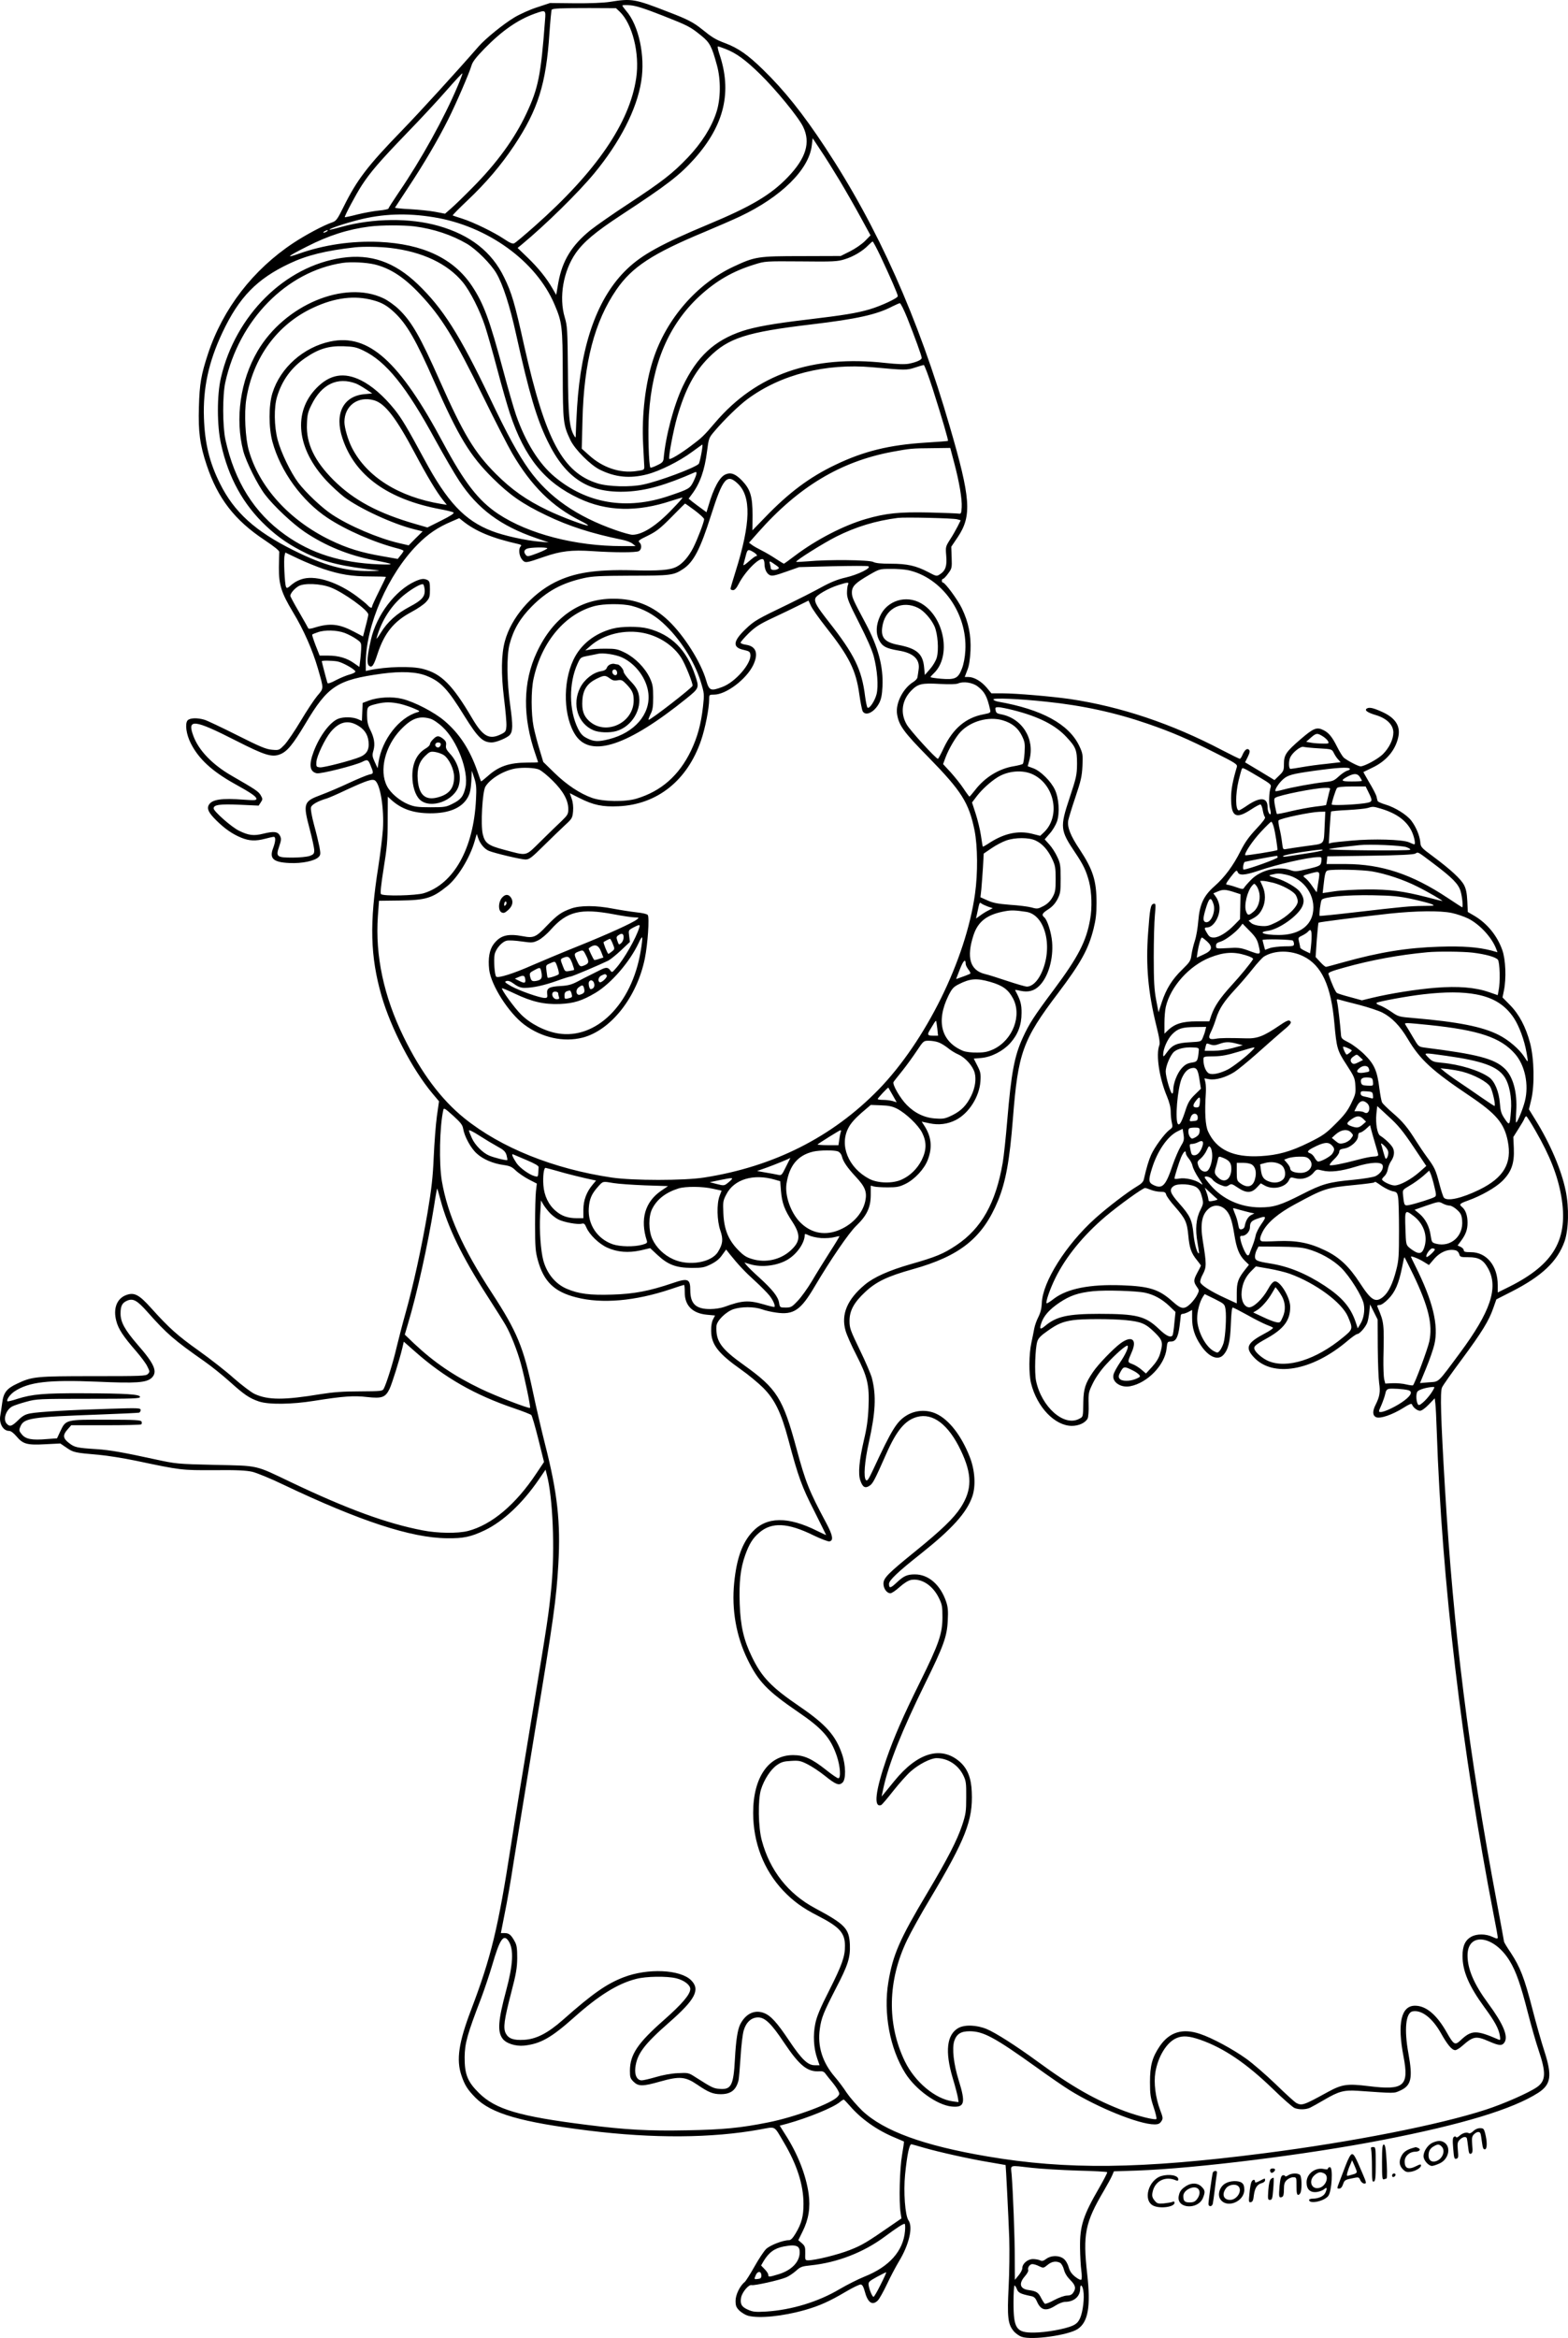 <?xml version="1.0" encoding="UTF-8"?>
<svg xmlns="http://www.w3.org/2000/svg" version="1.0" viewBox="0 0 1246.719 1857.639" preserveAspectRatio="xMidYMid meet">
  <g transform="translate(-126.153,1907.896) scale(0.1,-0.1)" fill="#000000" stroke="none">
    <path d="M6110 19064 c-54 -8 -156 -12 -280 -11 l-195 2 -103 -34 c-56 -18 -139 -55 -183 -82 -85 -51 -229 -168 -282 -229 -174 -200 -473 -527 -607 -665 -276 -284 -360 -394 -467 -610 -48 -97 -58 -111 -88 -122 -71 -24 -213 -100 -310 -164 -322 -213 -560 -522 -679 -879 -55 -167 -68 -239 -73 -425 -6 -198 8 -300 62 -462 88 -264 222 -437 460 -595 82 -55 119 -85 117 -96 -1 -10 -2 -64 -3 -122 -1 -137 19 -200 112 -355 85 -140 156 -302 198 -447 48 -167 48 -155 -5 -218 -25 -30 -84 -119 -131 -198 -47 -79 -105 -164 -128 -189 -44 -45 -44 -46 -101 -41 -47 4 -93 23 -278 116 -121 61 -238 116 -258 122 -60 18 -119 15 -136 -6 -21 -28 -9 -111 26 -180 62 -124 169 -222 344 -320 136 -75 178 -104 178 -122 0 -12 -15 -13 -97 -7 -183 14 -258 2 -282 -43 -16 -30 0 -62 61 -122 67 -66 127 -108 198 -137 64 -26 114 -28 190 -8 30 8 61 15 68 15 17 0 15 -36 -4 -87 -33 -85 -2 -115 129 -121 100 -5 204 17 233 49 15 16 15 26 5 81 -7 35 -26 114 -43 175 -17 64 -28 123 -24 137 5 22 54 50 126 71 14 4 84 34 155 68 163 75 208 90 229 74 42 -32 72 -222 62 -387 -4 -58 -20 -190 -36 -294 -72 -450 -65 -715 25 -1029 75 -259 243 -582 404 -775 l53 -63 -17 -120 c-9 -66 -20 -210 -25 -322 -7 -161 -17 -251 -49 -442 -48 -281 -113 -578 -174 -795 -24 -85 -56 -209 -72 -275 -27 -119 -82 -293 -103 -331 -10 -18 -23 -19 -189 -20 -135 0 -211 -6 -313 -22 -290 -48 -418 -48 -525 2 -27 13 -101 69 -164 124 -62 56 -188 154 -279 219 -170 121 -234 178 -380 340 -96 107 -134 126 -198 102 -74 -28 -104 -107 -78 -205 16 -64 56 -124 158 -241 37 -43 78 -97 89 -121 20 -40 20 -43 4 -60 -16 -16 -52 -17 -435 -17 -453 0 -486 -3 -605 -60 -82 -38 -108 -71 -118 -152 -5 -37 -12 -83 -15 -100 -12 -63 22 -123 69 -123 15 0 36 -16 60 -44 51 -61 84 -70 229 -62 l119 6 50 -34 c53 -37 66 -40 256 -56 67 -6 198 -27 290 -46 365 -77 367 -77 627 -76 182 2 254 -2 304 -13 36 -9 147 -54 246 -102 610 -290 1016 -423 1301 -426 130 -2 191 11 300 63 148 71 301 215 430 403 l54 79 10 -39 c48 -180 65 -591 37 -888 -22 -224 -28 -265 -161 -1067 -63 -378 -135 -821 -160 -985 -103 -665 -158 -893 -319 -1316 -97 -255 -118 -393 -76 -517 26 -78 49 -114 112 -178 125 -126 360 -194 898 -261 513 -64 982 -61 1366 9 127 23 107 33 186 -100 106 -178 158 -340 158 -492 0 -98 -15 -155 -63 -235 -23 -38 -38 -53 -53 -53 -47 0 -150 -40 -181 -70 -18 -17 -59 -80 -93 -140 -33 -59 -68 -114 -77 -122 -39 -31 -73 -102 -73 -149 0 -40 5 -53 30 -78 17 -17 48 -35 68 -41 88 -24 277 -5 456 46 112 32 193 68 323 145 56 33 110 59 119 57 12 -2 22 -20 30 -51 24 -93 61 -120 105 -76 12 12 44 69 72 128 27 58 70 139 95 181 82 134 114 274 77 327 -27 39 -41 225 -27 366 16 159 34 243 51 239 7 -1 52 -14 100 -28 122 -35 364 -89 516 -114 72 -12 131 -23 132 -23 2 -3 22 -398 29 -582 3 -99 1 -273 -5 -387 -12 -236 -6 -294 38 -348 15 -19 45 -41 67 -48 80 -28 370 13 444 62 83 55 105 179 76 435 -36 319 -17 411 133 665 28 48 57 101 65 120 l14 33 183 6 c471 17 1350 126 1952 243 634 123 1034 244 1239 375 102 66 112 136 48 333 -22 67 -65 218 -95 335 -63 245 -97 331 -171 444 -30 44 -54 84 -54 89 0 4 -25 139 -55 300 -227 1206 -347 2165 -415 3308 -33 557 -39 760 -23 795 7 17 78 117 157 223 159 215 216 307 251 409 l24 68 120 61 c243 124 365 240 422 399 33 94 37 270 9 404 -34 165 -123 374 -242 565 l-50 81 18 75 c28 117 24 325 -9 452 -34 128 -87 228 -160 302 l-59 60 11 54 c20 98 14 248 -13 323 -40 113 -119 210 -221 271 l-53 31 -4 86 c-3 62 -10 98 -26 128 -25 48 -104 121 -246 227 -95 70 -99 75 -102 116 -5 50 -34 120 -71 168 -35 47 -130 106 -204 128 -34 10 -63 23 -64 29 -2 5 -6 21 -9 35 -3 14 -28 63 -56 109 -27 47 -49 85 -48 86 2 1 33 16 70 34 111 52 184 138 207 243 20 88 -23 154 -129 201 -70 32 -101 38 -120 27 -23 -14 3 -33 75 -54 84 -26 135 -77 135 -137 0 -54 -32 -121 -83 -172 -38 -38 -146 -97 -178 -97 -18 0 -104 45 -133 69 -10 9 -34 48 -53 86 -39 78 -65 110 -105 131 -56 29 -80 20 -185 -70 -116 -100 -133 -125 -133 -198 0 -49 -3 -57 -37 -90 l-38 -37 -117 71 -117 70 22 44 c16 33 18 47 9 56 -15 15 -35 -2 -52 -42 -7 -17 -16 -30 -21 -30 -4 0 -68 31 -141 69 -402 211 -807 346 -1210 406 -149 21 -425 45 -533 45 l-91 0 -37 45 c-43 51 -101 85 -146 85 l-29 0 20 53 c15 36 22 84 26 158 5 121 -16 224 -68 333 -31 66 -134 206 -151 206 -5 0 -9 7 -9 15 0 8 4 15 10 15 5 0 24 19 40 42 30 40 31 46 28 128 l-3 85 52 77 c113 169 103 307 -64 878 -252 869 -573 1586 -990 2217 -178 270 -326 455 -496 620 -119 116 -196 170 -300 209 -77 29 -102 44 -186 112 -66 53 -116 79 -258 133 -277 108 -297 111 -473 83z m418 -108 c210 -83 221 -89 310 -161 67 -54 83 -84 124 -235 32 -115 30 -270 -5 -375 -39 -119 -117 -242 -226 -357 -120 -126 -202 -190 -476 -370 -121 -79 -255 -173 -298 -207 -150 -121 -225 -244 -256 -417 l-17 -98 -29 50 c-47 82 -114 165 -198 246 l-80 77 34 28 c191 158 448 411 574 563 205 248 340 510 375 733 33 202 -20 446 -120 560 -16 19 -30 38 -30 42 0 4 29 5 64 2 46 -4 116 -27 254 -81z m-339 30 c101 -97 160 -332 131 -527 -52 -356 -317 -743 -805 -1175 -80 -71 -154 -133 -164 -138 -14 -6 -34 2 -80 33 -80 54 -246 135 -335 163 -39 12 -73 24 -75 25 -3 2 50 56 117 119 149 141 268 281 372 437 189 284 254 490 280 892 7 99 15 183 18 187 11 10 70 13 299 13 l212 -1 30 -28z m-594 -68 c-33 -439 -53 -539 -149 -743 -93 -198 -235 -393 -426 -585 -69 -70 -146 -145 -173 -168 l-47 -41 -78 15 c-42 8 -132 17 -200 21 -67 3 -121 9 -120 12 2 3 51 78 109 166 118 178 232 371 314 535 61 121 168 368 186 430 9 30 38 66 103 133 140 143 265 229 398 277 89 32 90 31 83 -52z m1435 -228 c85 -33 158 -86 273 -198 127 -124 306 -342 344 -420 61 -125 24 -249 -121 -400 -135 -141 -292 -234 -638 -378 -364 -152 -521 -238 -640 -352 -233 -222 -366 -589 -398 -1097 -5 -88 -10 -180 -10 -205 -1 -44 -1 -44 -15 -20 -37 65 -46 156 -48 515 -3 326 -5 355 -25 422 -48 159 -12 369 88 512 64 90 156 167 360 301 368 241 465 316 585 450 237 267 299 532 195 834 -10 31 -15 56 -10 56 5 0 32 -9 60 -20z m-2130 -296 c-106 -252 -291 -585 -466 -841 -46 -68 -84 -127 -84 -131 0 -5 -34 -12 -76 -16 -41 -4 -118 -18 -171 -31 -53 -14 -98 -23 -100 -22 -5 6 87 179 134 252 70 107 142 191 359 416 110 113 253 267 318 342 66 75 121 135 124 133 2 -2 -15 -48 -38 -102z m3038 -750 c49 -82 124 -213 167 -292 l78 -143 -44 -45 c-25 -25 -77 -61 -119 -82 l-74 -37 -311 -1 c-349 0 -371 -4 -542 -84 -291 -136 -534 -416 -638 -737 -62 -188 -92 -442 -80 -673 4 -80 8 -158 9 -175 1 -30 0 -30 -64 -39 -129 -19 -268 28 -376 127 l-57 51 6 231 c11 455 96 780 270 1033 124 180 286 286 700 458 100 42 227 97 282 123 328 155 549 373 571 564 l7 58 62 -94 c35 -51 103 -160 153 -243z m-3228 -291 c427 -69 814 -348 960 -692 61 -143 65 -172 66 -556 1 -380 4 -403 61 -523 36 -75 159 -198 234 -235 122 -60 238 -72 375 -37 101 26 256 103 359 179 44 33 81 58 81 58 6 -8 -20 -145 -29 -154 -33 -32 -319 -139 -442 -164 -101 -22 -278 -17 -361 9 -278 86 -416 344 -584 1091 -76 343 -100 424 -160 546 -98 203 -269 337 -521 409 -228 65 -520 62 -774 -8 -49 -14 -91 -24 -93 -22 -7 7 114 48 227 77 194 50 388 57 601 22z m-151 -73 c151 -20 293 -67 415 -138 75 -44 191 -160 234 -234 52 -88 107 -258 157 -485 104 -471 163 -669 250 -848 145 -299 329 -416 630 -402 156 8 306 50 543 154 19 8 14 -18 -13 -74 -28 -56 -34 -60 -194 -114 -337 -115 -654 -62 -910 152 -124 103 -231 275 -306 489 -20 58 -65 215 -101 350 -110 410 -156 535 -250 677 -146 219 -389 334 -739 350 -217 9 -437 -23 -635 -93 -113 -40 -96 -24 60 55 174 89 328 138 500 160 91 12 271 12 359 1z m-699 -40 c-8 -5 -19 -10 -25 -10 -5 0 -3 5 5 10 8 5 20 10 25 10 6 0 3 -5 -5 -10z m4403 -198 c79 -168 137 -301 137 -316 0 -16 -133 -78 -225 -105 -102 -30 -208 -47 -493 -81 -265 -31 -416 -58 -517 -91 -224 -75 -361 -202 -475 -440 -71 -151 -136 -393 -152 -574 -3 -25 -11 -34 -52 -53 -26 -13 -50 -21 -53 -18 -13 13 -21 285 -12 421 26 407 158 714 401 940 134 123 265 199 437 252 86 27 87 27 371 25 258 -3 291 -1 348 17 69 21 143 65 187 111 16 16 32 30 35 30 4 0 32 -53 63 -118z m-3898 67 c255 -30 455 -125 576 -272 59 -72 136 -224 178 -352 16 -49 60 -202 96 -339 36 -137 82 -296 101 -353 117 -351 277 -547 549 -674 221 -104 462 -110 735 -19 47 15 87 27 88 25 2 -2 -34 -43 -80 -90 -127 -134 -239 -205 -318 -205 -16 0 -74 16 -131 36 -313 109 -535 264 -691 481 -87 122 -171 275 -313 573 -240 501 -371 708 -572 901 -185 177 -374 243 -604 209 -452 -66 -846 -456 -961 -953 -32 -136 -32 -382 1 -526 59 -268 176 -480 359 -652 98 -92 193 -156 324 -219 148 -70 288 -103 568 -133 19 -2 -13 -5 -71 -5 -187 -3 -365 45 -604 165 -304 151 -471 302 -584 529 -84 168 -121 319 -128 524 -8 235 37 444 147 677 132 280 274 426 533 548 137 65 284 102 522 129 68 7 195 5 280 -5z m-125 -131 c124 -30 235 -102 360 -235 170 -180 272 -344 506 -821 95 -194 198 -394 228 -445 152 -260 319 -424 545 -537 34 -17 61 -33 58 -36 -8 -8 -213 68 -322 121 -167 80 -285 163 -411 289 -170 170 -258 317 -444 736 -157 355 -226 475 -329 573 -33 32 -87 70 -121 86 -309 147 -785 -53 -1000 -419 -138 -236 -181 -538 -114 -795 23 -86 114 -269 173 -346 69 -91 221 -233 316 -297 166 -111 348 -185 545 -223 170 -32 179 -39 44 -34 -305 13 -537 86 -746 235 -246 175 -401 424 -474 755 -23 109 -24 351 -1 456 110 498 487 881 932 949 68 10 187 4 255 -12z m-10 -285 c68 -18 112 -44 168 -97 98 -92 172 -220 317 -551 193 -438 283 -586 464 -765 135 -134 237 -205 425 -295 178 -86 361 -145 606 -195 30 -6 66 -19 80 -30 l25 -20 -106 0 c-371 -1 -746 97 -985 255 -159 106 -268 247 -439 565 -347 649 -592 869 -895 806 -215 -45 -399 -208 -462 -409 -31 -98 -31 -276 0 -389 64 -234 233 -468 438 -604 146 -97 375 -197 562 -244 23 -6 42 -14 42 -18 0 -4 -10 -20 -23 -35 l-23 -29 -119 21 c-170 29 -282 63 -420 130 -323 157 -562 419 -645 711 -28 96 -38 298 -20 408 53 330 247 595 534 727 172 80 328 99 476 58z m4245 -140 c60 -151 115 -302 115 -318 0 -15 -41 -34 -103 -46 -34 -6 -90 -4 -184 6 -584 65 -1026 -89 -1354 -472 -92 -108 -107 -122 -194 -187 -84 -63 -164 -111 -172 -103 -9 9 33 230 62 330 65 224 139 363 254 477 154 154 299 200 811 261 362 43 523 78 648 144 26 13 52 24 58 25 7 0 33 -53 59 -117z m-4325 -259 c182 -87 343 -287 575 -714 65 -118 150 -265 190 -325 145 -219 326 -354 608 -451 l102 -35 -71 6 c-111 9 -291 49 -382 85 -216 83 -355 231 -537 570 -137 253 -178 322 -236 395 -87 108 -182 190 -267 232 -135 67 -247 48 -353 -60 -190 -193 -159 -484 79 -738 41 -44 104 -101 140 -129 123 -92 384 -213 556 -256 l68 -17 -56 -55 -55 -56 -78 18 c-166 39 -396 137 -533 228 -80 53 -206 172 -267 252 -60 80 -138 241 -164 341 -28 106 -30 257 -5 340 39 131 114 234 225 310 105 72 184 96 301 93 82 -3 104 -7 160 -34z m4528 -306 c76 -238 125 -408 121 -412 -2 -2 -83 -8 -179 -14 -287 -18 -492 -68 -718 -177 -205 -98 -369 -221 -557 -416 l-101 -104 1 120 c0 150 -17 206 -84 276 -52 53 -88 67 -130 49 -47 -19 -95 -107 -136 -248 l-16 -53 -42 31 c-23 16 -55 41 -71 53 l-29 24 25 34 c65 86 102 191 121 341 14 107 14 108 63 165 75 88 192 202 259 251 265 196 621 286 993 253 263 -24 272 -24 337 -3 33 11 65 20 71 21 6 1 38 -86 72 -191z m-4585 43 c15 -6 50 -26 77 -44 l51 -34 -62 -6 c-169 -15 -240 -157 -174 -352 98 -295 361 -484 778 -562 50 -9 98 -21 104 -26 9 -6 -21 -26 -97 -64 l-110 -55 -90 26 c-300 86 -495 190 -656 350 -152 152 -219 291 -212 446 2 72 8 96 36 152 81 165 207 225 355 169z m141 -132 c88 -24 176 -138 329 -426 94 -177 171 -305 220 -366 l31 -39 -45 7 c-337 56 -591 215 -709 446 -31 60 -60 160 -60 205 0 129 107 208 234 173z m4614 -496 c41 -154 64 -290 60 -355 -3 -47 -5 -53 -23 -50 -11 2 -117 6 -235 9 -238 5 -343 -5 -505 -52 -175 -51 -391 -162 -561 -290 -47 -36 -88 -65 -90 -65 -2 0 -30 17 -62 38 -31 21 -82 51 -112 66 -30 15 -66 35 -79 45 l-24 18 70 79 c322 365 657 566 1068 643 142 26 154 28 321 29 l141 2 31 -117z m-1721 -166 c109 -102 104 -315 -17 -699 -22 -69 -40 -131 -40 -137 0 -6 9 -11 20 -11 13 0 27 15 44 48 50 99 166 216 195 197 6 -3 11 -19 11 -35 0 -43 17 -79 43 -91 18 -8 43 -3 127 27 l105 37 265 7 c146 3 274 4 284 0 33 -11 -79 -67 -180 -90 -65 -15 -119 -37 -199 -81 -60 -33 -175 -91 -255 -130 -250 -120 -271 -132 -341 -199 -101 -97 -105 -146 -13 -165 43 -10 49 -14 52 -38 8 -70 -120 -218 -223 -256 -93 -35 -105 -30 -129 53 -42 145 -176 356 -300 474 -126 119 -263 174 -436 174 -268 1 -480 -147 -610 -425 -112 -238 -115 -516 -9 -817 10 -30 19 -56 19 -57 0 -2 -39 -3 -87 -3 -144 -1 -226 -29 -314 -108 -27 -24 -51 -43 -53 -41 -1 2 -15 40 -30 84 -60 170 -141 295 -261 397 -80 68 -237 150 -335 174 -79 20 -192 14 -265 -13 l-50 -19 -3 -71 -3 -72 -34 15 c-40 17 -112 18 -152 3 -66 -24 -151 -137 -198 -263 -39 -104 -31 -159 25 -171 30 -7 307 63 362 91 39 20 46 18 62 -19 30 -72 30 -75 -6 -82 -18 -4 -91 -34 -162 -67 -70 -33 -169 -75 -220 -94 -142 -53 -147 -66 -91 -277 19 -72 35 -146 35 -164 0 -27 -5 -33 -37 -45 -21 -7 -81 -13 -135 -13 -126 0 -135 7 -107 88 17 50 18 62 7 85 -17 34 -49 38 -133 17 -76 -19 -117 -14 -194 24 -58 28 -201 154 -201 177 0 29 51 36 207 29 l151 -7 17 26 c16 24 16 27 -1 57 -18 30 -42 46 -228 153 -154 88 -263 201 -306 315 -54 142 2 136 338 -35 230 -117 286 -134 351 -108 56 22 101 77 200 242 179 301 253 349 606 398 157 21 279 16 361 -18 111 -45 166 -104 298 -318 108 -173 146 -210 218 -210 36 0 126 38 144 61 23 29 24 75 3 227 -28 198 -30 400 -6 492 31 117 83 206 177 301 120 121 239 186 415 225 67 15 129 18 375 19 316 0 337 3 413 53 83 55 136 156 222 427 94 295 126 333 212 252z m-342 -213 c41 -31 75 -62 75 -70 0 -22 -51 -156 -86 -226 -36 -71 -85 -128 -133 -152 -51 -27 -142 -34 -352 -28 -295 7 -461 -19 -614 -95 -189 -95 -349 -283 -399 -468 -29 -106 -31 -259 -7 -455 12 -97 21 -196 19 -220 -3 -41 -6 -47 -43 -65 -94 -46 -144 -18 -230 128 -156 265 -245 354 -390 391 -90 24 -288 19 -427 -10 l-28 -6 0 64 c0 299 177 703 410 939 86 87 162 138 273 185 l60 26 26 -21 c105 -84 233 -137 445 -185 22 -5 26 -10 17 -19 -18 -18 -13 -72 10 -102 26 -32 30 -31 174 19 136 47 221 57 386 46 180 -12 346 -12 370 0 23 13 25 52 4 70 -13 11 -3 19 66 52 69 34 99 57 188 147 58 59 107 108 109 109 1 1 36 -23 77 -54z m2087 -71 l28 -8 -25 -50 c-14 -27 -41 -75 -61 -105 -34 -54 -35 -57 -29 -127 7 -80 -5 -118 -50 -147 -26 -17 -28 -17 -94 18 -96 50 -166 66 -297 66 -78 0 -120 4 -139 14 -33 17 -364 20 -520 5 -49 -4 -91 -6 -93 -4 -8 8 215 148 318 200 158 79 313 126 490 149 56 7 442 -2 472 -11z m-3259 -230 c4 -3 -30 -21 -75 -38 -73 -28 -84 -30 -95 -16 -19 22 -16 41 10 51 26 10 151 13 160 3z m1638 -30 c28 -17 38 -33 20 -33 -4 0 -30 -19 -56 -42 -34 -30 -46 -36 -42 -23 3 11 11 41 18 68 13 52 18 55 60 30z m-3420 -134 c135 -45 228 -60 372 -60 70 0 127 -2 127 -4 0 -2 -25 -54 -55 -114 -30 -60 -55 -115 -55 -120 0 -17 -15 -13 -36 10 -10 11 -48 42 -84 69 -148 110 -315 166 -422 142 -37 -9 -69 -25 -96 -47 -35 -31 -41 -33 -47 -17 -10 24 -19 215 -11 246 l6 25 105 -50 c57 -27 146 -63 196 -80z m3602 28 c22 -15 26 -22 15 -28 -20 -13 -58 -11 -58 4 0 6 -3 23 -7 36 -7 26 -4 26 50 -12z m1049 -38 c268 -58 472 -343 455 -639 -3 -53 -13 -107 -27 -143 -30 -78 -53 -90 -165 -81 -47 4 -85 10 -85 13 0 3 12 17 26 30 142 135 85 448 -100 556 -121 70 -273 22 -328 -103 -31 -69 -34 -133 -9 -185 26 -53 56 -70 157 -87 120 -19 173 -71 159 -154 -3 -23 -7 -49 -9 -59 -1 -10 -16 -26 -32 -36 -82 -50 -143 -169 -130 -255 14 -90 51 -142 252 -346 262 -268 319 -359 364 -578 25 -125 27 -341 4 -504 -73 -525 -392 -1170 -768 -1557 -368 -377 -834 -612 -1386 -698 -161 -25 -564 -25 -735 0 -463 69 -879 236 -1171 471 -185 149 -345 363 -484 648 -157 321 -226 645 -204 957 l9 123 165 2 c207 3 258 18 377 114 83 66 181 226 218 356 l17 59 13 -37 c16 -44 50 -84 85 -98 48 -19 255 -68 289 -68 31 0 48 13 145 109 61 60 138 134 170 164 56 51 59 57 64 110 3 35 -1 72 -11 100 l-15 44 77 -39 c111 -56 184 -71 311 -65 308 14 547 205 656 524 33 97 64 254 64 326 0 36 1 37 39 37 95 0 256 121 311 234 44 92 24 150 -56 162 -24 3 -44 11 -44 17 0 6 29 39 64 74 53 51 86 73 193 123 70 33 163 77 206 99 l77 38 19 -41 c10 -23 64 -99 119 -169 186 -235 240 -344 266 -535 9 -63 21 -122 26 -133 24 -44 94 -9 132 64 16 31 23 66 26 131 8 158 -34 316 -136 506 -98 184 -107 203 -107 242 0 49 28 76 137 139 81 47 85 48 170 48 48 1 111 -4 140 -10z m-478 -116 c-5 -10 -8 -40 -8 -68 1 -42 16 -78 96 -235 61 -120 103 -214 117 -267 28 -106 38 -236 22 -300 -14 -54 -58 -120 -72 -106 -5 5 -13 45 -19 88 -26 214 -85 334 -290 595 -94 120 -114 154 -106 184 6 25 102 81 185 107 73 23 85 24 75 2z m-4112 -22 c101 -39 298 -181 298 -215 0 -6 -9 -48 -21 -92 l-21 -82 -72 38 c-117 62 -191 70 -311 33 -27 -9 -50 -12 -52 -7 -2 5 -35 63 -73 129 -39 66 -70 124 -70 130 0 19 31 56 64 76 43 27 177 22 258 -10z m2393 -146 c92 -24 175 -69 247 -135 133 -121 249 -301 300 -464 30 -98 30 -100 19 -202 -16 -141 -44 -242 -96 -351 -95 -196 -236 -320 -431 -379 -90 -28 -268 -25 -354 5 -97 34 -204 105 -302 201 l-87 85 -30 100 c-17 55 -38 136 -47 180 -20 104 -21 289 0 382 64 293 251 515 486 577 73 19 221 20 295 1z m2276 -16 c47 -23 105 -89 131 -147 26 -60 35 -185 18 -247 -7 -26 -31 -66 -54 -92 l-41 -47 -6 62 c-10 107 -59 149 -205 177 -115 22 -146 63 -123 166 30 130 158 189 280 128z m-4559 -199 c29 -11 71 -33 93 -49 39 -27 40 -29 38 -82 -2 -30 -5 -73 -9 -97 l-5 -42 -43 30 c-56 40 -123 60 -206 60 l-67 0 -32 81 c-17 45 -30 84 -27 86 2 3 22 11 43 18 57 21 153 18 215 -5z m-59 -226 c40 -7 138 -61 144 -80 2 -6 -16 -16 -41 -23 -24 -6 -74 -26 -111 -45 -44 -24 -67 -31 -70 -23 -7 21 -45 167 -45 172 0 7 78 6 123 -1z m5092 -199 c55 -42 75 -78 99 -185 5 -24 2 -26 -54 -37 -139 -26 -241 -113 -313 -263 -23 -50 -45 -90 -48 -90 -16 0 -221 225 -248 272 -53 91 -39 193 36 270 53 54 84 61 226 53 80 -4 131 -3 147 4 42 18 115 7 155 -24z m543 -121 c291 -30 552 -87 810 -176 191 -66 317 -120 535 -230 162 -81 178 -92 173 -112 -34 -114 -46 -180 -46 -248 0 -148 37 -170 155 -93 38 25 73 44 79 42 6 -2 14 -23 18 -47 4 -24 12 -48 17 -53 7 -7 -17 -39 -68 -93 -59 -63 -90 -106 -126 -177 -58 -116 -126 -208 -208 -280 -85 -75 -117 -143 -128 -276 -4 -53 -16 -123 -27 -156 -11 -33 -23 -84 -27 -112 -6 -48 -13 -58 -73 -117 -81 -78 -128 -154 -163 -260 l-26 -80 -19 99 c-15 80 -19 147 -19 340 0 132 4 282 9 333 8 88 7 94 -10 90 -24 -4 -30 -38 -44 -233 -19 -256 0 -468 64 -729 26 -103 32 -145 25 -163 -28 -74 0 -260 61 -405 20 -48 30 -90 30 -123 0 -27 4 -66 9 -87 8 -33 6 -38 -19 -56 -39 -29 -119 -138 -146 -199 -20 -45 -36 -100 -58 -195 -4 -19 -21 -36 -54 -55 -74 -44 -234 -166 -332 -254 -232 -208 -420 -506 -425 -674 -2 -42 -10 -75 -28 -111 -14 -27 -28 -68 -32 -90 -4 -21 -14 -73 -23 -114 -20 -92 -21 -246 -3 -320 47 -191 190 -340 325 -340 55 0 107 24 125 58 6 11 10 62 8 114 -2 91 0 97 35 169 23 46 63 103 106 149 76 83 160 155 169 147 10 -11 -15 -67 -61 -135 -25 -37 -48 -79 -51 -95 -15 -57 56 -107 133 -92 137 26 276 169 289 300 6 52 7 55 34 55 39 0 57 31 69 121 5 41 10 80 10 87 0 6 7 12 15 12 9 0 29 7 45 15 l30 16 0 -65 c0 -78 20 -143 68 -214 61 -93 136 -126 180 -79 39 42 55 104 60 245 3 82 8 132 15 132 6 0 58 -27 116 -59 58 -33 126 -67 151 -77 25 -9 49 -20 53 -24 4 -4 -24 -24 -62 -44 -144 -76 -162 -113 -91 -190 151 -164 463 -110 744 128 36 31 72 56 80 56 17 0 64 53 78 89 6 14 13 53 17 86 l6 60 30 -60 30 -60 1 -220 c1 -121 6 -249 11 -285 11 -70 4 -108 -28 -172 -26 -51 -25 -86 4 -99 32 -14 128 19 215 73 47 30 67 38 70 29 8 -24 42 -51 64 -51 13 0 41 20 69 49 l48 50 5 -42 c3 -23 8 -121 11 -217 40 -1190 199 -2538 455 -3857 17 -84 30 -159 30 -167 0 -13 -7 -12 -42 4 -54 25 -123 25 -167 2 -49 -27 -71 -73 -71 -153 0 -121 50 -238 173 -407 83 -113 115 -171 124 -228 5 -30 3 -36 -8 -31 -182 79 -217 78 -307 -7 -42 -39 -52 -33 -107 64 -80 142 -165 213 -253 213 -110 0 -142 -141 -91 -404 45 -235 4 -270 -277 -235 -170 21 -212 15 -324 -46 -195 -107 -207 -111 -253 -87 -12 7 -85 73 -162 148 -78 75 -183 166 -235 203 -106 76 -273 166 -367 197 -139 47 -243 15 -320 -97 -60 -89 -78 -153 -78 -287 0 -94 4 -123 29 -198 16 -48 26 -91 22 -94 -10 -11 -146 23 -251 62 -228 85 -419 193 -696 396 -171 125 -332 227 -401 256 -82 34 -177 37 -228 8 -91 -53 -106 -186 -44 -395 21 -69 39 -140 42 -159 l5 -34 -46 6 c-140 19 -301 154 -381 318 -144 298 -137 642 18 964 29 61 110 207 181 325 284 476 343 627 333 851 -4 111 -34 186 -95 240 -148 129 -336 74 -520 -152 -32 -40 -68 -84 -80 -98 l-22 -26 15 70 c42 192 149 458 329 824 148 300 176 376 182 502 4 76 2 108 -12 150 -45 135 -140 219 -249 219 -61 0 -89 -12 -145 -65 -49 -46 -61 -48 -61 -10 0 28 72 96 253 239 248 197 364 325 409 454 29 83 22 209 -20 315 -66 169 -165 297 -268 344 -73 33 -160 29 -229 -11 -83 -49 -120 -109 -274 -440 -33 -70 -44 -87 -54 -77 -21 21 -11 147 22 296 54 244 61 373 25 515 -8 30 -51 131 -96 223 -75 156 -82 173 -82 231 0 81 35 146 124 229 87 82 176 125 380 182 376 105 555 249 677 545 61 149 92 318 118 650 41 525 77 626 359 998 181 240 241 348 282 510 18 72 24 121 24 206 0 178 -28 265 -134 426 -74 110 -100 178 -91 230 4 19 29 103 57 185 43 128 52 164 56 247 4 92 3 100 -25 160 -83 174 -298 291 -645 352 -21 4 -38 12 -38 18 0 13 202 5 418 -18z m-5133 -18 c33 -8 83 -25 110 -37 47 -20 48 -22 25 -29 -145 -42 -282 -218 -309 -398 l-7 -47 -23 50 c-20 44 -21 55 -10 92 14 51 6 101 -27 166 -18 36 -24 65 -24 112 0 71 2 73 75 91 68 17 118 16 190 0z m4876 -50 c200 -51 332 -118 420 -213 75 -80 84 -104 84 -213 -1 -89 -5 -107 -59 -270 -78 -234 -75 -258 44 -435 66 -98 88 -145 111 -232 21 -85 25 -206 8 -299 -30 -174 -96 -300 -286 -555 -160 -214 -198 -273 -248 -382 -68 -147 -93 -282 -125 -662 -11 -132 -27 -283 -36 -335 -55 -319 -169 -522 -369 -655 -102 -68 -159 -92 -362 -150 -174 -50 -293 -103 -366 -164 -140 -117 -190 -237 -152 -366 9 -32 47 -118 85 -191 89 -174 105 -239 97 -418 -4 -96 -14 -166 -37 -261 -37 -160 -47 -265 -28 -319 18 -53 38 -65 73 -42 27 18 40 43 132 251 83 189 151 270 246 296 126 34 250 -60 348 -266 91 -190 91 -312 -1 -454 -56 -86 -153 -179 -360 -347 -221 -179 -254 -213 -254 -258 0 -39 27 -76 55 -76 11 0 43 22 73 49 36 32 68 52 91 57 83 15 173 -43 222 -144 25 -50 28 -68 28 -152 0 -130 -28 -212 -177 -513 -137 -276 -208 -440 -268 -612 -88 -255 -104 -389 -43 -368 7 2 50 53 97 113 47 59 109 129 138 154 65 58 160 106 206 106 89 0 172 -53 213 -137 21 -43 24 -61 23 -173 0 -113 -3 -134 -32 -222 -41 -122 -115 -266 -277 -538 -221 -370 -274 -492 -310 -709 -41 -246 12 -530 135 -725 83 -131 252 -252 368 -264 104 -10 113 27 56 209 -40 129 -54 253 -35 312 19 56 53 77 122 77 109 0 198 -48 528 -284 102 -74 222 -156 267 -184 226 -140 553 -272 675 -272 30 0 42 6 54 24 15 22 14 29 -9 90 -37 98 -52 216 -38 300 21 126 91 240 169 272 49 21 99 17 189 -14 186 -65 366 -187 575 -389 81 -79 159 -147 174 -153 36 -14 88 -13 122 2 15 7 67 36 115 64 114 67 156 78 265 71 301 -21 286 -21 336 1 90 40 103 98 67 296 -35 190 -21 324 33 334 72 14 158 -53 226 -174 51 -91 87 -134 113 -134 10 0 35 15 55 33 89 78 110 82 213 37 82 -36 105 -37 124 -8 31 48 -9 145 -129 308 -113 153 -165 273 -165 383 0 188 211 160 335 -44 50 -81 88 -189 145 -413 27 -105 65 -238 85 -296 61 -180 58 -244 -13 -294 -67 -46 -265 -133 -407 -179 -372 -121 -1065 -257 -1760 -346 -980 -126 -1573 -133 -2205 -25 -506 86 -820 201 -992 362 -42 41 -98 105 -124 143 -25 39 -68 96 -95 127 -98 114 -139 243 -119 381 12 88 30 131 128 322 97 186 115 244 111 348 -6 128 -38 161 -279 290 -212 114 -357 298 -421 536 -29 106 -32 322 -7 405 25 80 77 160 126 194 35 25 55 31 113 34 62 4 77 1 132 -27 34 -17 96 -58 137 -91 87 -70 112 -80 140 -55 29 26 27 138 -3 226 -51 149 -129 237 -337 379 -226 154 -302 233 -380 395 -65 133 -91 246 -97 421 -6 174 6 282 44 388 32 89 60 134 112 178 99 85 226 79 431 -22 58 -28 114 -49 125 -48 36 5 29 47 -25 148 -135 252 -164 324 -235 588 -109 403 -156 477 -417 664 -185 132 -226 190 -220 311 3 42 73 112 135 134 64 21 165 21 227 -1 24 -9 75 -21 113 -26 138 -20 195 18 306 207 126 213 273 428 331 483 84 81 114 145 115 242 l0 77 25 -7 c14 -4 63 -7 110 -7 73 0 93 4 142 28 73 36 150 119 177 192 38 100 28 186 -32 276 l-17 26 62 -13 c73 -16 144 -7 209 26 104 53 188 185 196 308 4 59 1 74 -24 123 l-29 57 59 5 c82 7 174 55 231 118 61 68 90 144 90 239 1 70 -9 104 -51 181 -2 4 16 2 40 -4 64 -14 111 -2 153 40 70 70 112 212 101 347 -6 75 -38 176 -62 196 -24 20 -17 33 33 65 32 21 54 46 72 80 23 45 25 61 25 165 0 103 -3 121 -27 171 -14 31 -42 75 -63 98 l-37 41 40 46 c23 25 48 68 58 96 23 70 15 185 -17 253 -31 66 -112 147 -170 169 l-46 17 14 52 c44 166 -59 330 -228 361 -29 5 -38 12 -41 31 -5 22 -2 25 22 25 15 0 70 -11 121 -24z m-4639 -67 c22 -6 63 -33 98 -66 117 -108 209 -350 183 -477 -16 -73 -36 -100 -103 -133 -51 -26 -64 -28 -175 -28 -101 0 -129 4 -176 23 -69 28 -143 90 -171 146 -63 123 -15 317 109 447 86 90 147 113 235 88z m4552 -13 c74 -22 122 -61 152 -122 24 -49 26 -63 22 -135 -3 -44 -9 -84 -14 -89 -5 -5 -37 -13 -72 -19 -117 -19 -230 -88 -308 -190 -21 -27 -41 -50 -44 -51 -3 0 -24 28 -47 63 -22 34 -69 92 -102 129 l-61 66 20 54 c24 65 81 162 118 201 82 87 225 126 336 93z m-5120 -46 c54 -34 79 -81 79 -147 0 -48 -21 -78 -68 -98 -63 -27 -290 -86 -319 -83 -29 3 -31 5 -29 43 3 47 68 183 114 239 70 83 141 98 223 46z m7663 -80 c17 -10 37 -28 43 -39 10 -20 8 -21 -42 -20 -29 0 -71 3 -92 7 l-39 7 37 33 c43 37 50 38 93 12z m-29 -97 c103 -6 103 -6 119 -37 8 -17 24 -41 35 -52 l19 -21 -113 -13 c-62 -6 -149 -18 -193 -26 -44 -8 -86 -14 -92 -14 -16 0 -17 63 -2 93 19 39 82 88 104 82 11 -3 66 -9 123 -12z m-6202 -168 c20 -8 69 -48 110 -89 84 -83 124 -156 124 -225 0 -40 -5 -48 -52 -94 -29 -27 -103 -99 -165 -160 -129 -126 -102 -120 -296 -69 -124 33 -150 52 -167 123 -18 74 -3 338 21 378 39 64 146 128 239 144 60 10 153 6 186 -8z m5732 -63 c81 -48 93 -58 87 -76 -14 -42 -17 -133 -6 -171 6 -21 8 -41 5 -44 -9 -10 -24 23 -24 55 0 78 -58 83 -159 15 -33 -23 -64 -41 -69 -41 -28 0 -29 126 -2 239 11 46 23 87 26 92 6 11 17 5 142 -69z m716 69 c3 -5 -6 -12 -20 -15 -14 -4 -44 -24 -67 -45 -38 -35 -49 -40 -112 -46 -87 -9 -262 -41 -334 -61 -29 -8 -55 -13 -58 -11 -9 10 26 64 61 95 38 33 72 42 241 66 187 26 280 32 289 17z m-6948 -246 c-19 -387 -176 -669 -415 -743 -64 -19 -322 -25 -340 -7 -7 7 0 73 21 205 27 167 32 222 32 382 l1 187 25 -23 c82 -75 177 -108 310 -109 151 -1 253 42 300 125 18 32 25 63 29 128 l4 85 20 -60 c16 -50 18 -79 13 -170z m4432 199 c171 -85 216 -332 84 -458 l-30 -28 -67 17 c-107 26 -216 3 -330 -69 -31 -21 -58 -36 -59 -34 -2 2 -8 41 -15 88 -7 47 -26 125 -42 174 l-29 89 41 54 c40 51 106 111 160 145 85 54 205 63 287 22z m2596 -19 c9 -13 16 -27 16 -30 0 -3 -36 -5 -81 -5 -87 0 -92 7 -31 40 50 26 77 25 96 -5z m73 -130 c31 -64 28 -69 -41 -79 -93 -12 -256 -18 -256 -9 0 19 32 118 42 131 7 8 44 12 119 12 l109 0 27 -55z m-312 28 c-3 -10 -11 -40 -17 -68 -7 -27 -12 -51 -13 -53 -1 -1 -40 -7 -86 -12 -46 -6 -133 -22 -192 -36 -60 -15 -110 -24 -113 -22 -2 3 -9 31 -15 63 -8 46 -8 60 3 66 33 21 309 76 392 78 42 1 47 -1 41 -16z m406 -149 c123 -37 202 -94 243 -176 22 -44 35 -108 22 -108 -2 0 -21 7 -42 17 -53 22 -283 29 -456 13 -73 -6 -144 -14 -157 -17 l-24 -6 7 124 c4 68 9 126 11 130 2 3 62 9 132 12 70 4 142 11 158 16 42 13 45 13 106 -5z m-447 -131 c-8 -162 7 -145 -146 -166 -73 -10 -145 -21 -160 -24 -26 -5 -26 -3 -33 53 -4 33 -13 84 -21 114 -7 30 -10 58 -6 61 18 17 253 66 324 68 l47 1 -5 -107z m-406 -11 c12 -38 34 -183 30 -187 -7 -7 -251 -46 -255 -41 -12 11 58 116 126 188 40 43 76 78 80 78 5 0 13 -17 19 -38z m-1893 -111 c54 -25 98 -74 132 -146 25 -53 28 -71 28 -160 0 -88 -3 -105 -25 -145 -18 -31 -39 -52 -72 -70 -44 -23 -50 -24 -95 -11 -26 7 -104 17 -171 21 -99 8 -135 15 -179 35 l-56 25 7 62 c3 35 9 113 13 174 l6 111 63 43 c35 24 87 51 116 61 71 25 180 25 233 0z m2949 -53 c22 -8 35 -17 29 -21 -14 -9 -654 -4 -645 5 4 3 52 11 107 17 55 6 116 13 135 15 78 9 336 -2 374 -16z m-668 -25 c-4 -4 -58 -15 -119 -24 -62 -9 -132 -20 -157 -24 -32 -5 -42 -4 -35 3 6 6 69 19 140 30 147 22 182 25 171 15z m879 -102 c154 -116 203 -165 220 -224 13 -44 21 -127 12 -127 -1 0 -54 34 -117 76 -282 187 -523 267 -808 268 l-153 0 3 31 3 30 340 5 c233 3 346 9 360 17 23 14 15 18 140 -76z m-1235 46 c0 -11 -239 -97 -270 -97 -9 0 -4 47 7 60 3 3 209 43 256 49 4 1 7 -5 7 -12z m348 -28 c-4 -38 -10 -42 -120 -67 -76 -18 -91 -19 -125 -7 -97 35 -236 2 -311 -73 -26 -26 -51 -55 -57 -64 -9 -16 -13 -16 -65 2 -30 11 -63 19 -72 20 -14 0 -7 14 29 61 42 54 48 58 55 40 11 -30 56 -27 164 9 153 52 391 107 477 109 26 1 28 -2 25 -30z m405 -84 c110 -19 250 -66 357 -120 87 -43 210 -115 199 -115 -3 0 -57 13 -120 30 -191 49 -297 63 -479 62 -91 -1 -207 -7 -259 -15 l-93 -14 7 61 c10 95 16 115 34 119 40 11 276 6 354 -8z m-429 -82 c-7 -43 -13 -80 -13 -82 -1 -3 -15 17 -32 42 -17 26 -42 56 -56 67 -27 21 -27 21 37 39 78 21 78 21 64 -66z m-255 56 c144 -31 239 -172 210 -311 -23 -106 -123 -168 -270 -168 -115 0 -173 21 -88 33 89 12 237 116 274 192 20 43 14 76 -20 121 -25 32 -114 84 -180 104 -69 20 -72 23 -40 30 45 11 59 11 114 -1z m-104 -64 c71 -19 150 -61 176 -93 10 -14 19 -38 19 -55 0 -42 -84 -123 -173 -167 -57 -28 -74 -32 -122 -28 -34 3 -62 12 -75 23 l-21 19 28 14 c44 23 64 44 84 87 24 52 24 119 -1 173 l-19 42 22 0 c13 0 49 -7 82 -15z m-110 -84 c9 -55 -10 -115 -46 -145 -39 -33 -47 -33 -60 2 -18 47 9 161 49 205 16 18 17 18 33 -2 10 -12 20 -39 24 -60z m-205 11 l55 -18 -2 -99 -2 -99 -43 -44 c-59 -61 -125 -102 -165 -102 -27 0 -37 6 -53 33 -25 40 -25 47 -1 47 53 0 108 95 98 171 -3 23 -15 55 -27 71 l-21 29 33 14 c42 18 61 18 128 -3z m1418 -56 c68 -15 137 -33 155 -40 30 -14 27 -14 -66 -15 -106 -1 -157 -6 -555 -52 -145 -17 -265 -29 -268 -27 -6 7 7 113 16 127 14 24 198 40 400 37 164 -3 215 -8 318 -30z m-1578 -40 c20 -62 -23 -158 -65 -143 -19 8 -19 30 1 98 29 98 43 108 64 45z m-1794 -20 l39 -13 -35 -18 c-19 -9 -49 -28 -66 -41 l-32 -23 9 42 c19 90 19 89 33 78 7 -6 31 -17 52 -25z m305 -42 c154 -23 217 -288 118 -492 -31 -64 -73 -102 -114 -102 -10 0 -80 20 -155 45 -74 25 -154 50 -177 55 -119 29 -149 132 -91 309 36 110 110 166 256 191 45 8 77 7 163 -6z m3384 -9 c39 -8 97 -28 130 -44 92 -46 189 -151 223 -242 l10 -26 -50 14 c-107 27 -222 36 -413 30 -257 -8 -473 -43 -761 -123 -71 -20 -134 -37 -139 -37 -6 -1 -26 16 -46 38 l-37 40 9 135 c6 74 12 136 14 138 5 5 313 44 565 72 208 22 402 25 495 5z m-1538 -250 c21 -88 24 -87 -92 -44 -52 18 -73 20 -152 15 -92 -5 -93 -5 -93 18 0 18 8 25 38 34 38 12 119 73 154 117 l19 25 57 -58 c45 -45 59 -68 69 -107z m423 66 c0 -26 -3 -68 -6 -93 l-6 -44 -39 19 c-22 10 -39 22 -39 26 0 3 -4 23 -9 44 -9 36 -8 38 25 53 18 9 38 22 45 30 21 25 29 15 29 -35z m-832 -41 c49 -45 42 -74 -27 -105 l-54 -25 6 42 c9 59 26 118 35 118 4 0 22 -14 40 -30z m684 5 c4 -5 8 -18 8 -27 0 -16 -10 -18 -77 -18 -43 -1 -95 -7 -115 -14 l-38 -14 -10 37 c-5 20 -10 38 -10 41 0 10 235 5 242 -5z m82 -124 c146 -71 221 -234 247 -531 18 -200 23 -218 97 -331 61 -94 67 -107 70 -166 4 -58 1 -71 -33 -141 -29 -60 -58 -97 -125 -163 -77 -77 -100 -93 -211 -148 -146 -72 -246 -100 -386 -108 -216 -12 -350 51 -416 196 -22 47 -28 155 -18 301 2 30 1 70 -3 88 l-8 33 40 -7 c51 -8 131 15 199 58 28 18 107 83 175 143 68 61 155 137 193 170 81 67 90 79 72 93 -10 8 -32 -2 -87 -40 -121 -82 -172 -102 -260 -99 -147 4 -205 3 -240 -3 -56 -10 -66 3 -40 55 12 24 30 71 40 104 25 79 63 137 151 232 40 43 103 116 140 163 37 47 78 91 91 99 83 51 211 52 312 2z m1346 29 c106 -13 183 -35 201 -56 16 -19 20 -182 6 -245 l-7 -37 -69 24 c-109 38 -247 49 -423 35 -152 -12 -360 -45 -506 -80 l-82 -20 -91 25 c-50 13 -98 28 -107 33 -12 7 -44 78 -68 151 -4 12 23 23 128 52 211 59 433 100 658 121 82 8 282 6 360 -3z m-1806 -20 c46 -14 64 -25 60 -33 -20 -33 -100 -131 -172 -209 -90 -99 -132 -161 -158 -233 l-17 -51 -101 0 c-111 0 -174 -19 -228 -71 l-28 -27 0 85 c0 46 5 104 11 129 37 159 186 326 351 391 109 43 187 48 282 19z m-2224 -71 c0 -9 10 -28 21 -43 12 -15 19 -30 15 -33 -4 -4 -65 -27 -112 -43 -1 0 13 35 30 79 28 71 45 86 46 40z m197 -142 c96 -28 141 -60 178 -129 74 -136 0 -331 -153 -405 -46 -21 -72 -27 -132 -27 -43 -1 -90 5 -110 13 -175 72 -218 235 -117 440 27 54 39 68 80 89 92 47 143 51 254 19z m3863 -99 c137 -26 229 -84 298 -187 42 -64 84 -176 101 -275 15 -84 14 -85 -17 -35 -40 62 -125 135 -204 175 -130 66 -325 104 -675 134 -119 10 -123 11 -179 50 -31 21 -72 44 -91 51 -19 6 -31 15 -26 20 10 10 247 54 373 68 172 20 310 20 420 -1z m-932 -83 c73 -19 156 -47 184 -61 76 -39 140 -104 203 -210 98 -165 192 -251 491 -452 213 -143 276 -218 304 -360 35 -176 -32 -290 -225 -385 -141 -69 -257 -95 -283 -64 -6 7 -22 56 -36 110 -29 112 -38 130 -99 213 -25 34 -64 92 -88 130 -64 103 -106 154 -186 222 -40 35 -77 71 -82 81 -6 10 -15 60 -22 112 -17 139 -40 192 -118 269 -36 36 -93 79 -126 96 -57 29 -60 32 -62 70 -5 66 -23 227 -30 253 -5 22 -4 23 18 17 13 -4 84 -23 157 -41z m-3354 -187 l6 -58 -40 0 c-44 0 -48 8 -25 45 8 14 22 37 31 51 8 14 17 24 18 22 2 -1 6 -29 10 -60z m3911 27 c395 -41 568 -99 682 -229 80 -91 112 -246 79 -376 -16 -64 -60 -170 -70 -170 -2 0 -2 40 1 88 10 151 -25 280 -94 343 -82 77 -217 112 -630 164 -52 7 -52 7 -94 78 -23 40 -49 82 -57 95 -14 21 -13 22 14 22 16 0 92 -7 169 -15z m-1780 -42 c-3 -15 -12 -41 -20 -59 -13 -31 -13 -31 -101 -36 -105 -5 -142 -21 -184 -80 -27 -37 -30 -39 -30 -17 0 45 35 124 72 161 46 46 79 56 187 57 l83 1 -7 -27z m-2124 -95 c19 -6 52 -26 75 -44 22 -19 61 -43 87 -54 55 -25 113 -90 128 -144 14 -51 4 -118 -26 -181 -37 -77 -80 -121 -150 -156 -57 -28 -72 -31 -132 -27 -86 4 -166 41 -231 107 -53 53 -117 164 -106 183 4 7 35 46 69 88 33 41 85 113 115 158 54 81 55 82 96 82 23 0 56 -5 75 -12z m2373 -11 l49 -13 -80 -22 c-48 -13 -109 -22 -152 -22 l-71 0 6 28 c9 35 6 34 40 22 22 -8 40 -7 69 4 50 18 77 19 139 3z m915 -53 c5 -4 -30 -33 -40 -34 -7 0 -29 46 -29 61 0 8 54 -13 69 -27z m-1216 -4 c-8 -83 -11 -87 -58 -94 -34 -6 -52 -16 -79 -46 -35 -39 -66 -119 -66 -172 0 -15 -4 -28 -8 -28 -13 0 -52 133 -52 176 0 43 37 130 66 156 28 24 81 37 144 35 52 -2 55 -3 53 -27z m426 4 c-41 -44 -152 -130 -194 -152 -62 -31 -119 -44 -148 -33 -26 10 -47 59 -47 111 0 25 2 25 83 26 62 1 109 10 197 37 142 43 139 42 109 11z m1543 -44 c284 -40 403 -83 460 -165 40 -57 62 -168 53 -273 -9 -116 -11 -119 -49 -63 -28 41 -34 61 -39 125 -7 91 -41 173 -85 205 -77 55 -233 103 -378 116 -64 6 -75 10 -105 41 -40 41 -45 40 143 14z m-686 -11 l23 -22 -36 -18 c-27 -14 -40 -16 -50 -8 -19 17 -16 36 9 53 28 20 27 20 54 -5z m69 -90 c8 -25 9 -25 -42 -33 -51 -7 -66 9 -33 36 30 25 67 23 75 -3z m-1347 -84 l12 -76 -49 -48 c-38 -37 -53 -62 -71 -116 -31 -97 -49 -130 -62 -117 -26 26 -4 287 30 364 21 47 46 74 77 80 39 9 51 -8 63 -87z m2091 59 c93 -24 197 -80 221 -119 18 -29 44 -143 35 -153 -2 -2 -47 28 -101 65 -55 38 -137 95 -184 126 -47 31 -98 69 -115 83 l-30 25 59 -6 c32 -4 84 -13 115 -21z m-711 -81 c3 -31 3 -32 -43 -30 -39 2 -47 5 -52 26 -7 29 11 42 57 39 31 -3 35 -6 38 -35z m-3819 -105 l32 -57 -33 10 c-18 5 -52 9 -75 9 -24 0 -43 3 -43 7 0 7 82 95 85 90 1 -1 16 -28 34 -59z m3819 -2 c3 -26 1 -28 -20 -21 -13 4 -35 9 -50 12 -19 4 -28 11 -28 25 0 17 6 19 48 16 44 -3 47 -5 50 -32z m-1376 -56 c-4 -34 -7 -40 -28 -40 -30 0 -31 19 -3 54 28 36 35 33 31 -14z m1330 -7 c33 -30 14 -95 -22 -73 -8 6 -30 10 -48 10 l-32 0 20 40 c23 44 50 52 82 23z m-3738 -43 c70 -36 170 -131 200 -192 36 -73 35 -137 -4 -216 -35 -69 -92 -125 -159 -155 -71 -33 -189 -30 -257 5 -167 87 -241 268 -166 407 17 34 54 75 102 117 l75 64 80 -3 c62 -2 91 -8 129 -27z m4105 -301 l103 -154 -53 -47 c-68 -60 -157 -108 -199 -108 -32 0 -100 34 -100 49 0 4 9 16 20 26 11 10 23 34 26 54 4 20 14 47 24 61 27 39 32 77 16 109 -14 27 -65 75 -100 96 -24 14 -38 96 -31 173 l7 63 91 -84 c74 -67 113 -114 196 -238z m-7555 143 c10 -62 60 -155 108 -198 50 -46 131 -81 218 -92 47 -7 64 -15 94 -45 21 -19 67 -51 102 -69 l64 -33 -7 -60 c-4 -33 -7 -152 -7 -265 0 -180 3 -215 22 -284 47 -170 131 -251 305 -295 205 -53 470 -29 751 65 55 19 103 34 106 34 4 0 6 -26 6 -57 -1 -106 60 -169 177 -180 l64 -6 -16 -31 c-10 -19 -16 -54 -15 -91 1 -108 54 -178 238 -308 56 -39 134 -104 174 -143 93 -93 144 -196 202 -414 79 -297 107 -374 206 -567 51 -103 94 -188 94 -190 0 -2 -31 13 -70 32 -233 117 -404 115 -517 -8 -81 -88 -125 -213 -144 -405 -21 -212 16 -422 106 -607 86 -177 158 -251 399 -416 196 -133 262 -208 311 -352 28 -83 34 -177 12 -177 -8 0 -52 30 -98 67 -111 88 -175 117 -259 117 -196 2 -320 -176 -320 -458 0 -238 84 -454 238 -618 80 -84 155 -139 279 -202 171 -88 213 -135 213 -238 0 -86 -24 -152 -125 -353 -72 -141 -100 -209 -111 -265 -19 -90 -13 -195 15 -275 l19 -55 -39 0 c-54 0 -103 46 -202 194 -99 148 -147 200 -201 221 -75 29 -146 -6 -189 -90 -21 -43 -34 -128 -42 -275 -11 -209 -29 -245 -120 -238 -52 4 -61 9 -195 94 -54 35 -57 35 -140 31 -51 -2 -120 -15 -174 -31 -48 -14 -99 -26 -112 -26 -37 0 -58 41 -51 100 13 110 69 185 270 361 207 181 248 260 174 334 -86 86 -345 98 -537 24 -135 -52 -246 -129 -481 -337 -121 -107 -214 -155 -311 -160 -82 -5 -123 9 -145 51 -22 43 -13 107 43 323 39 149 47 195 48 274 0 74 -3 103 -18 130 -29 55 -47 70 -81 70 l-31 0 31 158 c18 86 49 265 69 397 21 132 98 605 171 1050 148 889 170 1048 186 1326 19 331 -7 568 -106 954 -29 115 -72 300 -95 410 -76 360 -126 482 -328 792 -234 358 -351 621 -397 887 -24 139 -18 434 11 564 4 21 10 18 78 -43 59 -54 75 -73 80 -103z m5841 88 c0 -21 -5 -26 -32 -28 -37 -4 -37 -4 -23 33 14 36 55 32 55 -5z m1317 -12 l21 -21 -27 -24 c-31 -26 -46 -28 -93 -11 -39 14 -38 25 7 56 41 28 64 28 92 0z m1370 -96 c114 -198 174 -352 203 -516 59 -341 -55 -541 -412 -720 l-93 -46 0 59 c0 153 -89 261 -214 261 -43 0 -56 3 -56 15 0 9 -11 20 -24 27 l-25 11 23 31 c42 56 56 94 56 151 0 57 -16 101 -44 124 -25 21 -20 27 47 51 106 38 218 102 272 154 74 73 98 141 93 261 l-4 90 41 65 c23 36 45 73 48 83 4 9 10 17 14 17 4 0 38 -53 75 -118z m-1277 -98 c14 -44 25 -86 25 -92 0 -7 -14 -12 -34 -12 -19 0 -76 -11 -127 -25 -119 -32 -217 -51 -225 -43 -3 4 12 24 35 46 23 21 41 48 41 59 0 16 9 22 41 27 51 8 109 61 109 100 0 16 6 26 15 26 8 0 29 13 47 29 l33 30 8 -32 c4 -18 19 -68 32 -113z m-1395 104 c0 -29 -9 -42 -39 -58 -21 -11 -26 -10 -38 6 -14 19 -17 56 -6 67 3 4 24 7 45 7 33 0 38 -3 38 -22z m-5584 -128 c50 -27 64 -40 73 -69 5 -19 8 -37 6 -39 -5 -6 -102 18 -143 35 -51 21 -113 83 -138 138 -13 28 -24 56 -24 62 0 7 37 -11 83 -41 45 -29 110 -68 143 -86z m5433 0 c-16 -27 -45 -94 -64 -149 -55 -164 -81 -191 -151 -158 -41 20 -43 37 -13 133 42 136 123 254 201 293 l43 21 7 -46 c6 -40 3 -52 -23 -94z m-2702 116 c-3 -7 -9 -34 -12 -60 l-7 -46 -86 0 c-47 0 -83 3 -80 6 12 11 173 112 182 113 4 1 6 -5 3 -13z m4058 -6 c18 -20 18 -21 -2 -48 -11 -15 -35 -30 -56 -35 -32 -8 -41 -5 -66 16 l-30 25 27 25 c46 42 98 49 127 17z m-1184 -111 c-14 -42 -39 -69 -62 -69 -22 0 -25 5 -34 53 -7 34 -5 37 16 37 13 1 35 7 49 15 33 18 45 4 31 -36z m1029 11 c24 -24 25 -38 4 -69 -16 -22 -85 -60 -111 -61 -7 0 -19 13 -28 29 -8 16 -24 32 -35 36 -30 10 -24 22 23 46 83 43 119 47 147 19z m450 -59 c0 -29 -15 -58 -23 -45 -3 5 -10 28 -17 52 -6 24 -14 51 -17 60 -4 11 6 6 25 -12 20 -19 32 -39 32 -55z m-1400 -24 c0 -49 -19 -109 -40 -122 -24 -15 -58 5 -70 40 -11 33 -10 36 19 60 16 14 38 43 47 65 16 35 19 37 30 22 8 -9 14 -39 14 -65z m-2977 34 c15 -6 27 -21 32 -38 10 -43 43 -91 111 -164 75 -80 91 -121 75 -195 -23 -103 -111 -194 -226 -235 -109 -38 -212 -13 -294 71 -73 76 -120 210 -106 304 22 145 90 226 212 255 51 12 166 13 196 2z m2767 -15 c0 -8 11 -27 24 -43 13 -15 27 -42 30 -60 4 -18 25 -60 47 -93 39 -60 39 -61 11 -41 -38 26 -116 44 -164 36 -21 -4 -38 -4 -38 0 0 16 34 123 52 168 20 46 38 62 38 33z m-5240 -55 c64 -27 95 -45 94 -55 -4 -83 -2 -79 -31 -72 -43 11 -121 67 -146 106 -31 47 -41 74 -25 67 7 -3 56 -24 108 -46z m5543 16 c46 -20 60 -42 59 -89 -4 -83 -57 -114 -107 -63 -27 26 -30 38 -16 81 5 16 12 41 15 57 7 31 7 31 49 14z m677 -7 c46 -46 6 -110 -67 -110 -50 0 -83 14 -83 35 0 8 -11 27 -24 42 l-24 28 31 12 c18 6 58 12 90 12 44 1 61 -3 77 -19z m-4159 -61 c-34 -69 -36 -71 -65 -64 -17 4 -61 12 -98 18 l-67 12 82 29 c61 22 175 69 183 75 0 1 -15 -31 -35 -70z m3939 13 c32 -24 40 -85 15 -112 -23 -26 -68 -34 -109 -20 -46 15 -62 37 -69 92 l-6 46 37 10 c48 14 100 7 132 -16z m-233 3 c28 -20 37 -63 23 -114 -17 -64 -62 -75 -120 -31 -23 17 -25 26 -25 89 l0 71 50 0 c29 0 60 -6 72 -15z m1038 -5 c9 -27 -16 -65 -55 -85 -17 -9 -91 -21 -179 -30 -196 -18 -247 -33 -409 -116 -169 -86 -223 -103 -332 -103 -155 0 -297 64 -395 178 -25 29 -45 56 -45 60 0 17 49 3 63 -18 9 -13 37 -32 61 -41 40 -16 48 -16 68 -3 20 13 25 12 71 -19 66 -45 109 -45 151 0 l32 34 34 -19 c67 -35 165 -12 191 46 10 22 14 23 51 13 52 -13 109 4 142 43 25 30 26 30 71 19 62 -16 148 -6 265 30 118 37 205 41 215 11z m-6569 -43 c68 -21 218 -58 292 -73 l23 -5 -27 -32 c-49 -58 -74 -125 -74 -199 l0 -68 -51 0 c-72 0 -122 17 -169 58 -57 48 -92 121 -98 204 -5 69 3 138 17 138 4 0 43 -11 87 -23z m6980 -125 c16 -64 16 -75 3 -83 -18 -12 -154 -55 -201 -64 -41 -8 -42 -7 -51 80 -4 40 -4 40 53 74 32 18 80 53 107 76 l48 43 12 -26 c6 -15 20 -60 29 -100z m-5243 54 l42 -12 6 -77 c8 -96 28 -151 91 -246 68 -105 64 -158 -18 -231 -81 -71 -195 -96 -300 -65 -48 14 -69 27 -114 73 -78 80 -112 165 -117 292 -4 89 -3 99 24 150 61 119 215 166 386 116z m-363 -16 c-40 -34 -39 -34 -105 -17 l-50 13 75 16 c115 23 120 23 80 -12z m-920 -11 c36 -6 148 -14 249 -18 l184 -6 -56 -38 c-127 -88 -167 -226 -113 -394 6 -19 2 -23 -36 -34 -67 -18 -176 -16 -235 4 -123 43 -199 158 -190 287 5 73 22 113 74 171 40 44 35 43 123 28z m6109 -24 c29 -19 67 -37 86 -41 30 -5 36 -11 42 -43 5 -20 8 -139 8 -266 0 -205 -2 -240 -22 -317 -27 -106 -61 -177 -103 -212 -61 -51 -95 -31 -186 109 -86 132 -163 205 -276 259 -126 61 -227 80 -378 74 -63 -3 -121 -4 -127 -1 -18 7 -16 28 8 76 37 72 124 146 254 216 236 128 252 133 478 155 82 8 151 17 155 20 8 8 5 10 61 -29z m-1472 -11 c20 -15 32 -37 41 -74 13 -51 12 -56 -13 -107 -34 -67 -41 -151 -22 -258 8 -44 13 -82 12 -83 -12 -13 -37 74 -44 152 -11 113 -27 146 -115 245 -71 80 -81 109 -43 136 32 24 147 17 184 -11z m-3847 -10 l69 -15 -16 -42 c-24 -63 -21 -197 6 -275 24 -70 20 -107 -19 -170 -52 -85 -233 -115 -356 -58 -74 33 -135 93 -166 161 -31 69 -31 183 0 241 39 76 107 128 207 160 56 18 193 17 275 -2z m-2165 -92 c58 -216 170 -447 366 -752 69 -107 137 -215 151 -240 41 -71 94 -206 122 -310 30 -110 78 -341 72 -347 -8 -8 -268 92 -391 151 -214 103 -369 208 -533 362 l-72 69 25 85 c73 242 159 633 207 932 12 80 24 145 26 144 1 -2 14 -44 27 -94z m5648 83 c20 -8 54 -15 76 -15 32 0 40 -4 45 -23 3 -13 35 -57 71 -97 82 -94 95 -122 105 -229 9 -98 23 -139 69 -195 17 -21 31 -40 31 -43 0 -2 -13 -28 -30 -59 -30 -57 -30 -70 1 -114 16 -23 16 -26 -1 -60 -10 -20 -33 -50 -51 -68 -51 -49 -74 -47 -143 15 -109 98 -183 122 -406 130 -253 9 -432 -26 -539 -107 -29 -23 -55 -39 -58 -36 -9 9 26 112 70 201 83 168 221 338 399 489 107 90 294 225 314 226 6 0 28 -7 47 -15z m526 -72 c8 -5 -4 -10 -36 -16 -27 -5 -33 -3 -33 11 -1 9 -7 35 -15 56 l-14 39 47 -44 c26 -24 49 -45 51 -46z m-5306 -111 c18 -19 48 -42 68 -52 43 -22 152 -42 185 -34 19 5 25 0 38 -30 24 -57 100 -130 166 -160 80 -36 167 -43 264 -22 l77 18 59 -55 c83 -77 147 -101 270 -102 85 0 101 3 154 29 40 20 68 42 89 73 l32 44 30 -38 c64 -80 121 -141 201 -213 45 -41 96 -93 113 -114 29 -36 49 -82 40 -91 -2 -2 -42 7 -88 21 -119 34 -169 31 -311 -21 -25 -9 -74 -17 -110 -17 -115 -1 -160 41 -160 150 0 91 -19 98 -141 56 -183 -62 -305 -86 -479 -91 -178 -6 -269 6 -362 46 -90 38 -159 122 -187 227 -20 76 -32 238 -25 357 l7 118 19 -33 c11 -18 34 -48 51 -66z m7103 73 c16 -8 39 -15 52 -15 12 0 39 -15 58 -33 31 -28 37 -42 41 -84 12 -125 -90 -216 -207 -186 -33 9 -35 12 -43 64 -10 73 -41 132 -88 173 l-40 33 88 31 c106 36 104 36 139 17z m-1738 -40 c39 -33 58 -82 77 -201 18 -114 39 -167 84 -212 l33 -32 -30 -38 c-56 -71 -67 -101 -67 -188 l0 -81 -95 44 c-109 50 -188 100 -195 124 -3 9 6 39 21 65 29 55 29 82 -1 264 -22 138 -7 213 51 259 36 29 85 27 122 -4z m126 -10 c28 -8 65 -17 81 -21 l30 -6 -26 -13 c-25 -14 -44 -47 -51 -90 -2 -11 -12 -21 -24 -23 -18 -3 -22 4 -28 40 -4 23 -15 61 -26 85 -10 24 -16 43 -13 43 4 0 29 -7 57 -15z m1378 -48 c74 -57 109 -146 89 -231 -14 -56 -32 -72 -68 -57 -15 7 -40 23 -55 36 -27 23 -28 27 -32 154 -5 149 -4 151 66 98z m-1211 -63 c-22 -31 -43 -73 -46 -93 -4 -20 -15 -56 -25 -81 -10 -25 -21 -53 -24 -63 -3 -10 -11 -15 -17 -11 -14 8 -45 78 -54 122 -6 28 -4 32 14 32 29 0 61 35 61 68 0 38 11 51 56 67 74 27 79 21 35 -41z m-3501 -112 c36 -2 83 1 104 7 22 6 41 9 42 8 2 -1 -33 -59 -77 -127 -44 -69 -108 -172 -142 -230 -34 -57 -85 -128 -113 -157 -46 -49 -54 -53 -96 -53 -45 0 -46 1 -52 38 -8 49 -52 104 -156 199 -47 42 -93 87 -102 99 l-18 22 47 -14 c93 -28 221 -11 302 40 73 46 131 132 131 194 0 9 8 8 32 -4 18 -9 62 -19 98 -22z m3865 -86 c100 -27 204 -85 271 -151 68 -67 169 -229 179 -288 10 -51 -1 -116 -27 -157 l-21 -35 -17 51 c-40 117 -107 195 -244 286 -151 99 -290 156 -440 179 -99 16 -116 23 -116 54 0 14 6 38 14 53 l14 27 163 -1 c119 -1 181 -6 224 -18z m1015 -4 c0 -13 -59 -66 -66 -60 -11 12 27 68 46 68 11 0 20 -4 20 -8z m167 -8 c12 -3 24 -17 27 -30 6 -22 11 -24 73 -24 83 0 119 -21 157 -90 83 -152 19 -342 -224 -670 -184 -248 -163 -227 -247 -234 l-71 -6 49 119 c27 65 56 149 65 187 36 152 -12 347 -152 626 -19 37 -34 70 -34 72 0 9 65 -17 104 -42 l39 -24 36 42 c50 61 119 90 178 74z m-337 -196 c120 -251 154 -393 126 -527 -13 -61 -114 -333 -130 -349 -3 -2 -27 1 -53 7 -26 7 -74 11 -107 10 l-60 -3 -9 35 c-4 19 -7 93 -6 164 6 280 6 285 -46 408 -6 13 -2 17 15 17 14 0 42 19 70 48 54 54 83 122 109 249 9 46 17 83 19 83 2 0 34 -64 72 -142z m-985 11 c206 -74 416 -229 464 -341 41 -97 41 -100 -40 -166 -213 -176 -444 -249 -592 -187 -41 17 -93 59 -108 87 -14 27 -3 39 98 95 133 75 183 142 183 248 0 76 -81 209 -123 203 -14 -2 -33 -24 -54 -63 -43 -78 -117 -147 -152 -143 -39 4 -64 59 -57 125 6 65 30 117 77 164 l36 36 104 -18 c57 -10 131 -28 164 -40z m-60 -181 c27 -50 30 -110 6 -163 -20 -46 -22 -47 -53 -41 -18 3 -66 22 -107 42 l-75 35 30 18 c37 23 85 77 120 137 l27 46 19 -23 c10 -13 25 -36 33 -51z m-1090 30 c71 -15 135 -50 193 -105 l50 -48 -9 -88 c-4 -48 -11 -92 -14 -97 -14 -23 -51 -6 -109 50 -107 102 -175 120 -476 120 -249 0 -340 -21 -429 -96 -38 -32 -47 -27 -31 20 19 59 65 111 145 165 86 57 148 78 267 91 98 10 341 3 413 -12z m641 -135 c8 -56 -1 -214 -16 -265 -6 -20 -19 -46 -28 -58 -17 -21 -20 -22 -48 -7 -68 35 -133 162 -134 259 0 58 20 134 46 174 l14 21 80 -39 c78 -40 79 -40 86 -85z m-8573 -17 c157 -177 211 -223 456 -395 50 -35 138 -105 196 -157 120 -108 159 -134 235 -160 76 -26 261 -24 440 5 227 36 315 43 421 30 118 -13 145 -3 178 65 21 46 79 231 101 323 l12 52 91 -80 c233 -206 475 -344 788 -450 68 -23 129 -47 135 -53 6 -6 31 -92 56 -192 l45 -181 -61 -91 c-164 -247 -355 -408 -543 -457 -81 -21 -242 -19 -363 5 -284 55 -594 168 -1042 381 -295 141 -254 131 -608 139 -302 7 -307 8 -475 44 -252 55 -359 74 -465 81 -157 10 -175 14 -219 48 -50 38 -52 64 -12 109 l29 33 275 0 c151 0 278 3 282 7 4 4 5 14 2 22 -5 12 -49 15 -277 15 -324 1 -325 1 -368 -90 l-27 -58 -82 -6 c-116 -10 -166 -1 -197 36 -23 28 -25 33 -13 62 28 69 78 77 627 97 168 6 311 13 318 15 6 3 12 12 12 21 0 16 -19 17 -237 10 -313 -9 -575 -24 -641 -37 -41 -8 -62 -20 -97 -55 -49 -47 -65 -53 -89 -28 -33 33 -8 112 44 139 16 8 67 25 112 37 79 22 101 23 493 23 358 0 410 2 410 15 0 21 -110 28 -462 29 -301 1 -394 -7 -512 -44 -41 -14 -77 -22 -80 -20 -11 11 21 56 56 79 114 75 267 93 657 77 311 -14 391 -8 433 30 50 48 24 110 -113 266 -101 117 -134 178 -134 246 0 60 13 85 53 102 47 20 79 2 160 -89z m7779 -66 c123 -12 159 -27 231 -98 64 -63 68 -81 42 -170 -10 -34 -32 -69 -64 -104 l-48 -52 -36 31 c-20 17 -52 37 -72 44 -40 15 -40 14 -5 95 45 101 0 135 -89 70 -59 -44 -178 -167 -219 -228 -61 -89 -75 -134 -77 -238 -2 -124 -1 -117 -35 -135 -120 -62 -298 96 -341 304 -13 63 -7 257 10 311 8 27 28 47 84 86 76 54 118 72 201 84 74 11 306 11 418 0z m59 -401 c19 -9 41 -25 48 -33 12 -14 8 -18 -24 -32 -52 -22 -115 -21 -132 1 -10 15 -9 24 9 57 24 42 30 42 99 7z m2382 -160 c-32 -55 -102 -124 -114 -112 -17 17 -22 86 -7 106 12 15 70 33 121 36 17 1 17 0 0 -30z m-196 5 c38 -10 27 -40 -30 -83 -57 -43 -155 -91 -187 -91 -19 0 -19 2 5 55 13 31 27 71 31 90 4 24 12 35 28 39 23 5 117 -1 153 -10z m-7152 -4377 c43 -66 37 -186 -20 -397 -63 -235 -69 -322 -28 -378 28 -39 105 -63 172 -56 130 14 215 62 397 224 195 174 347 269 494 306 79 21 244 23 318 5 62 -15 112 -53 112 -85 0 -43 -65 -119 -210 -247 -208 -183 -269 -273 -270 -402 0 -52 3 -62 29 -88 39 -38 73 -38 213 2 153 43 199 39 293 -25 89 -61 126 -76 187 -76 81 0 123 33 142 112 3 14 10 98 16 185 5 87 16 181 25 210 19 65 61 103 114 103 55 0 106 -49 207 -201 123 -183 186 -234 283 -227 22 2 35 -4 45 -18 8 -11 31 -40 51 -64 20 -24 43 -56 50 -71 13 -24 13 -30 -3 -48 -45 -53 -336 -162 -552 -205 -218 -44 -361 -58 -648 -63 -300 -6 -484 4 -792 43 -542 68 -728 123 -861 254 -90 89 -114 148 -113 285 1 109 20 179 132 470 27 72 66 189 87 260 60 206 90 252 130 192z m2714 -1310 c88 -103 218 -195 360 -253 36 -15 68 -29 70 -30 1 -2 -5 -49 -15 -106 -19 -107 -26 -370 -12 -459 l7 -46 -77 -53 c-196 -136 -236 -160 -333 -198 -97 -38 -276 -82 -332 -82 -23 0 -25 3 -23 56 1 49 -2 58 -27 80 l-28 24 34 69 c48 96 63 190 48 300 -21 150 -88 320 -187 473 l-43 68 57 15 c169 47 370 129 422 173 14 12 28 20 31 19 3 -1 25 -24 48 -50z m1446 -492 c72 -8 235 -18 363 -22 128 -3 235 -9 237 -13 2 -4 -26 -58 -62 -121 -130 -224 -156 -305 -154 -479 1 -63 5 -144 10 -180 5 -36 5 -69 0 -74 -4 -5 -25 5 -48 23 -29 23 -44 45 -53 78 -8 28 -24 54 -40 66 -37 28 -99 27 -137 -1 -24 -18 -35 -20 -50 -12 -11 5 -36 10 -56 10 -42 0 -85 -36 -85 -72 0 -13 -14 -39 -30 -58 l-29 -35 -1 175 c0 171 -14 525 -25 663 -7 79 -25 73 160 52z m-1008 -504 c-14 -157 -125 -282 -321 -360 -52 -21 -141 -66 -199 -100 -170 -101 -382 -165 -582 -178 -88 -5 -107 -3 -147 15 -50 22 -63 45 -54 96 8 43 61 106 84 99 22 -5 222 39 275 62 20 8 55 32 77 51 36 33 48 37 118 44 211 22 421 103 591 230 92 68 141 100 155 100 5 0 6 -27 3 -59z m-856 -121 c13 -8 19 -21 19 -46 0 -76 -63 -142 -166 -174 -79 -24 -84 -24 -84 -4 0 8 -13 28 -29 44 l-28 29 19 33 c43 71 86 103 161 118 60 11 86 11 108 0z m2090 -130 c10 -6 24 -30 30 -54 7 -28 25 -57 50 -82 42 -41 48 -67 23 -102 -10 -15 -25 -22 -49 -22 -19 0 -62 -15 -100 -35 -36 -20 -70 -33 -76 -30 -5 4 -18 24 -29 45 -23 46 -38 55 -102 64 -68 10 -78 52 -27 110 17 20 29 41 26 48 -7 20 12 48 33 48 11 0 35 -7 54 -17 34 -16 35 -15 66 10 33 28 68 34 101 17z m-2376 -100 c0 -20 -6 -26 -27 -28 -32 -4 -32 -3 -16 33 15 32 43 29 43 -5z m948 -74 c-26 -53 -51 -96 -56 -96 -10 0 -34 57 -39 93 -3 25 3 31 67 66 39 21 71 37 73 36 2 -2 -18 -46 -45 -99z m1084 -35 c11 -29 28 -38 116 -56 20 -4 32 -16 42 -39 31 -74 73 -84 148 -36 26 17 60 30 76 30 72 0 121 43 121 105 0 40 18 29 25 -16 10 -57 -3 -166 -25 -217 -15 -33 -29 -47 -62 -62 -60 -26 -208 -53 -303 -54 -143 -2 -165 30 -165 239 0 74 4 135 8 135 4 0 13 -13 19 -29z M4562 14460 c-158 -72 -306 -267 -351 -462 -30 -131 -35 -192 -16 -208 24 -20 38 0 69 96 54 163 129 256 268 330 49 26 102 62 118 81 27 30 30 41 30 98 0 53 -3 66 -19 75 -28 14 -50 12 -99 -10z m76 -66 c4 -55 -21 -84 -120 -136 -102 -54 -177 -121 -229 -207 -22 -36 -37 -55 -33 -41 39 141 122 268 229 350 61 47 124 82 140 77 5 -2 11 -21 13 -43z M5251 11944 c-28 -35 -29 -99 -2 -114 16 -8 26 -5 49 15 38 32 48 69 27 101 -20 31 -48 30 -74 -2z m30 -57 c-8 -8 -11 -7 -11 4 0 20 13 34 18 19 3 -7 -1 -17 -7 -23z M5802 11860 c-78 -28 -109 -50 -194 -138 -84 -89 -105 -98 -187 -82 -123 23 -181 8 -235 -63 -33 -44 -45 -113 -35 -202 15 -125 155 -344 279 -437 139 -104 313 -142 465 -103 225 59 432 323 494 630 23 115 37 323 23 344 -6 8 -41 16 -88 21 -44 5 -128 18 -187 29 -137 27 -263 27 -335 1z m338 -45 c73 -14 149 -25 169 -25 35 -1 35 -1 16 -17 -36 -28 -234 -118 -468 -212 -125 -50 -289 -119 -363 -151 -148 -66 -273 -105 -287 -91 -13 13 -21 131 -13 175 9 46 58 103 97 111 16 4 69 1 117 -6 84 -12 91 -11 133 9 25 12 70 50 102 87 128 143 235 169 497 120z m204 -107 c-25 -83 -120 -249 -184 -321 -32 -37 -33 -37 -47 -17 -18 25 -34 25 -81 1 -20 -10 -57 -28 -82 -41 -25 -12 -70 -35 -101 -52 -43 -22 -72 -30 -127 -33 -94 -5 -115 -17 -110 -61 4 -30 1 -34 -20 -34 -38 0 -203 58 -267 94 -50 29 -55 35 -37 40 15 5 33 -2 63 -24 30 -22 53 -30 82 -30 66 0 156 20 257 56 52 19 101 34 108 34 13 0 234 94 301 127 18 10 64 47 102 83 l69 65 -6 47 c-6 46 -6 46 32 67 50 26 57 26 48 -1z m-124 -76 c0 -16 -8 -37 -19 -46 -18 -16 -19 -16 -30 16 -10 28 -9 35 6 45 28 21 43 15 43 -15z m135 -113 c-70 -420 -354 -701 -657 -651 -103 17 -218 76 -292 149 -54 53 -161 201 -153 210 2 2 47 -17 100 -42 138 -66 236 -88 361 -83 110 5 175 25 283 89 126 76 273 247 343 397 13 30 26 49 28 42 2 -6 -3 -56 -13 -111z m-221 60 c16 -39 16 -41 -6 -59 -13 -11 -26 -19 -29 -20 -7 0 -43 90 -38 94 9 7 45 25 50 26 4 0 14 -18 23 -41z m-93 -61 l18 -47 -35 -11 c-19 -7 -37 -10 -38 -8 -9 9 -47 90 -44 92 47 38 77 30 99 -26z m-121 -28 c26 -51 25 -64 -5 -78 -39 -18 -44 -15 -65 31 -26 55 -25 61 8 74 40 16 40 16 62 -27z m-109 -64 c10 -28 17 -51 15 -53 -2 -2 -19 -6 -38 -9 -33 -6 -35 -4 -51 38 -22 56 -21 57 6 68 37 15 48 7 68 -44z m-117 -32 c9 -26 13 -50 10 -55 -6 -10 -82 -34 -88 -28 -2 2 -6 25 -9 52 -6 46 -6 47 26 61 45 20 43 21 61 -30z m-128 -39 c9 -47 1 -61 -37 -69 -37 -7 -44 -2 -53 36 -5 24 -2 30 31 47 50 27 51 26 59 -14z m520 -27 c8 -13 -43 -61 -57 -53 -17 11 -9 42 14 53 29 14 34 14 43 0z m-648 -31 c4 -31 -7 -33 -51 -10 l-32 16 30 13 c39 17 49 13 53 -19z m548 -33 c6 -24 -6 -43 -28 -44 -11 0 -21 47 -13 59 12 20 35 11 41 -15z m-80 -40 c7 -28 0 -38 -32 -48 -32 -10 -40 39 -10 59 28 21 35 19 42 -11z m-100 -39 c7 -30 7 -30 -28 -39 -26 -6 -28 -4 -28 23 0 27 8 34 42 40 4 0 10 -10 14 -24z m-106 1 c0 -8 3 -21 6 -30 5 -12 0 -16 -19 -16 -24 0 -43 32 -31 52 9 14 44 9 44 -6z M6132 14084 c-143 -38 -253 -125 -311 -247 -88 -185 -79 -459 19 -603 123 -177 415 -79 878 294 104 84 104 86 71 184 -68 204 -190 325 -375 373 -72 19 -212 18 -282 -1z m250 -35 c123 -26 235 -100 297 -198 31 -48 94 -206 89 -221 -7 -19 -331 -270 -349 -270 -4 0 3 19 14 43 18 34 22 60 22 137 0 82 -4 103 -27 153 -38 80 -117 160 -197 200 -59 29 -74 32 -156 32 -49 0 -106 -3 -125 -7 l-35 -7 40 35 c105 94 276 135 427 103z m-176 -193 c111 -51 199 -170 211 -288 17 -164 -111 -311 -313 -362 -85 -22 -122 -20 -174 7 -35 17 -51 34 -73 77 -72 145 -74 360 -4 514 24 52 25 53 83 64 33 6 68 14 79 16 41 10 140 -5 191 -28z M6113 13800 c-12 -5 -24 -17 -27 -28 -5 -13 -19 -22 -45 -26 -63 -10 -132 -64 -166 -130 -68 -133 -19 -288 107 -340 43 -18 126 -21 179 -6 124 35 208 174 178 296 -9 35 -26 62 -66 103 -29 30 -53 63 -53 73 0 19 -33 58 -49 58 -5 0 -15 2 -23 4 -7 3 -23 1 -35 -4z m53 -55 c3 -8 3 -19 0 -24 -10 -16 -36 -1 -36 20 0 22 28 26 36 4z m-56 -56 c21 -16 36 -20 62 -15 30 5 38 2 70 -31 48 -51 58 -73 58 -130 -1 -181 -227 -283 -357 -160 -42 40 -56 84 -51 162 5 83 38 133 109 169 64 31 72 32 109 5z M4705 13205 c-14 -13 -25 -31 -25 -39 0 -8 -15 -23 -34 -34 -69 -41 -106 -116 -106 -217 0 -81 23 -154 59 -189 84 -80 278 -9 311 114 22 82 -7 183 -72 252 -27 29 -34 44 -30 66 3 23 -2 34 -23 51 -36 27 -50 27 -80 -4z m58 -31 c9 -10 -4 -34 -18 -34 -17 0 -28 17 -20 30 7 11 28 13 38 4z m28 -95 c41 -29 81 -112 81 -172 1 -94 -43 -145 -145 -167 -88 -18 -135 29 -144 143 -7 87 11 144 59 190 36 34 42 37 81 31 23 -4 53 -15 68 -25z M12975 2146 c-13 -13 -28 -20 -35 -16 -17 11 -51 1 -76 -22 -12 -11 -23 -15 -25 -9 -2 6 -10 7 -17 2 -10 -6 -12 -28 -6 -93 6 -76 9 -85 25 -81 16 5 17 13 12 68 -5 55 -3 65 16 84 23 23 50 28 56 9 2 -7 6 -39 10 -70 5 -46 9 -56 22 -51 13 5 15 18 10 71 -4 54 -2 67 14 83 22 22 45 25 52 6 3 -8 8 -40 12 -71 6 -45 11 -56 24 -54 18 4 18 62 0 131 -9 32 -13 37 -40 37 -18 0 -39 -9 -54 -24z M12653 2055 c-38 -16 -73 -68 -73 -108 0 -32 40 -77 67 -77 10 0 37 9 61 20 71 32 93 127 39 165 -26 18 -52 18 -94 0z m71 -31 c32 -32 9 -96 -41 -115 -37 -14 -63 5 -63 44 0 36 13 58 45 75 28 16 41 15 59 -4z M12250 1899 c0 -125 2 -140 16 -135 9 3 18 6 20 6 6 0 5 93 -3 188 -4 59 -10 82 -19 82 -11 0 -14 -29 -14 -141z M12164 1998 c3 -13 6 -76 6 -140 0 -100 2 -117 15 -112 12 5 15 30 15 140 0 130 -1 134 -21 134 -17 0 -20 -4 -15 -22z M12489 2011 c-45 -14 -68 -31 -84 -61 -22 -43 -19 -77 11 -107 21 -21 32 -24 61 -20 42 7 83 32 83 51 0 11 -8 10 -37 -5 -63 -32 -93 -20 -93 36 0 42 37 77 84 78 37 1 49 20 20 31 -9 3 -16 6 -17 5 -1 0 -14 -4 -28 -8z M12009 1963 c-10 -2 -29 -38 -49 -91 -18 -48 -41 -108 -51 -134 -18 -47 -18 -48 0 -48 13 0 23 11 31 34 10 31 17 36 61 45 66 14 64 15 77 -14 7 -14 20 -25 31 -25 19 0 18 5 -14 80 -60 141 -69 156 -86 153z m40 -140 c1 -6 -8 -14 -19 -17 -11 -3 -30 -9 -41 -12 -20 -6 -21 -3 -15 22 4 15 14 44 23 63 l15 36 18 -40 c10 -22 19 -45 19 -52z M11820 1849 c0 -7 -11 -8 -30 -4 -71 16 -140 -37 -140 -106 0 -56 30 -83 82 -76 22 3 48 13 59 23 21 19 25 7 8 -30 -13 -27 -54 -46 -100 -46 -16 0 -29 -5 -29 -10 0 -36 121 -11 153 32 28 37 39 228 13 228 -9 0 -16 -5 -16 -11z m-29 -39 c42 -23 13 -103 -42 -115 -61 -14 -86 58 -35 102 30 25 47 28 77 13z M11360 1837 c0 -21 12 -28 27 -16 19 16 16 29 -7 29 -11 0 -20 -6 -20 -13z M10905 1818 c-6 -16 -35 -225 -35 -250 0 -23 27 -24 34 0 2 9 10 60 16 112 6 52 13 107 16 123 4 20 2 27 -11 27 -8 0 -18 -6 -20 -12z M11503 1795 c-13 -9 -23 -11 -25 -4 -2 5 -11 7 -19 4 -12 -5 -18 -26 -24 -86 -7 -86 -5 -95 20 -86 11 5 15 21 15 60 0 43 5 58 23 75 13 12 35 22 50 22 27 0 27 -1 27 -70 0 -53 3 -70 14 -70 7 0 16 10 20 23 10 38 7 122 -6 135 -17 17 -69 15 -95 -3z M12330 1794 c0 -9 5 -14 12 -12 18 6 21 28 4 28 -9 0 -16 -7 -16 -16z M10496 1790 c-103 -31 -149 -192 -66 -235 52 -27 170 -12 170 22 0 11 -5 13 -17 7 -10 -4 -41 -9 -69 -12 -47 -3 -53 -1 -73 24 -18 22 -21 36 -16 63 17 91 101 134 188 96 12 -5 17 -3 17 9 0 31 -71 44 -134 26z M11368 1767 c-11 -8 -18 -37 -22 -89 -5 -72 -4 -78 13 -78 17 0 20 11 26 85 4 47 5 88 3 90 -2 3 -11 -1 -20 -8z M11277 1751 c-29 -15 -37 -16 -37 -5 0 20 -18 17 -28 -3 -5 -10 -13 -51 -16 -91 -7 -68 -6 -73 11 -70 14 2 20 16 24 56 8 58 27 87 65 96 13 4 24 13 24 21 0 19 2 19 -43 -4z M11003 1730 c-44 -26 -63 -88 -39 -124 50 -77 191 -21 191 75 0 29 -6 45 -20 55 -27 20 -95 17 -132 -6z m105 -22 c34 -34 -11 -108 -66 -108 -53 0 -69 46 -31 94 22 28 75 36 97 14z M10695 1712 c-41 -26 -55 -44 -62 -85 -15 -97 153 -107 193 -12 19 47 18 62 -11 90 -29 30 -77 33 -120 7z m93 -24 c18 -18 14 -52 -9 -82 -16 -20 -29 -26 -59 -26 -39 0 -50 11 -50 51 0 48 86 89 118 57z"></path>
  </g>
</svg>
